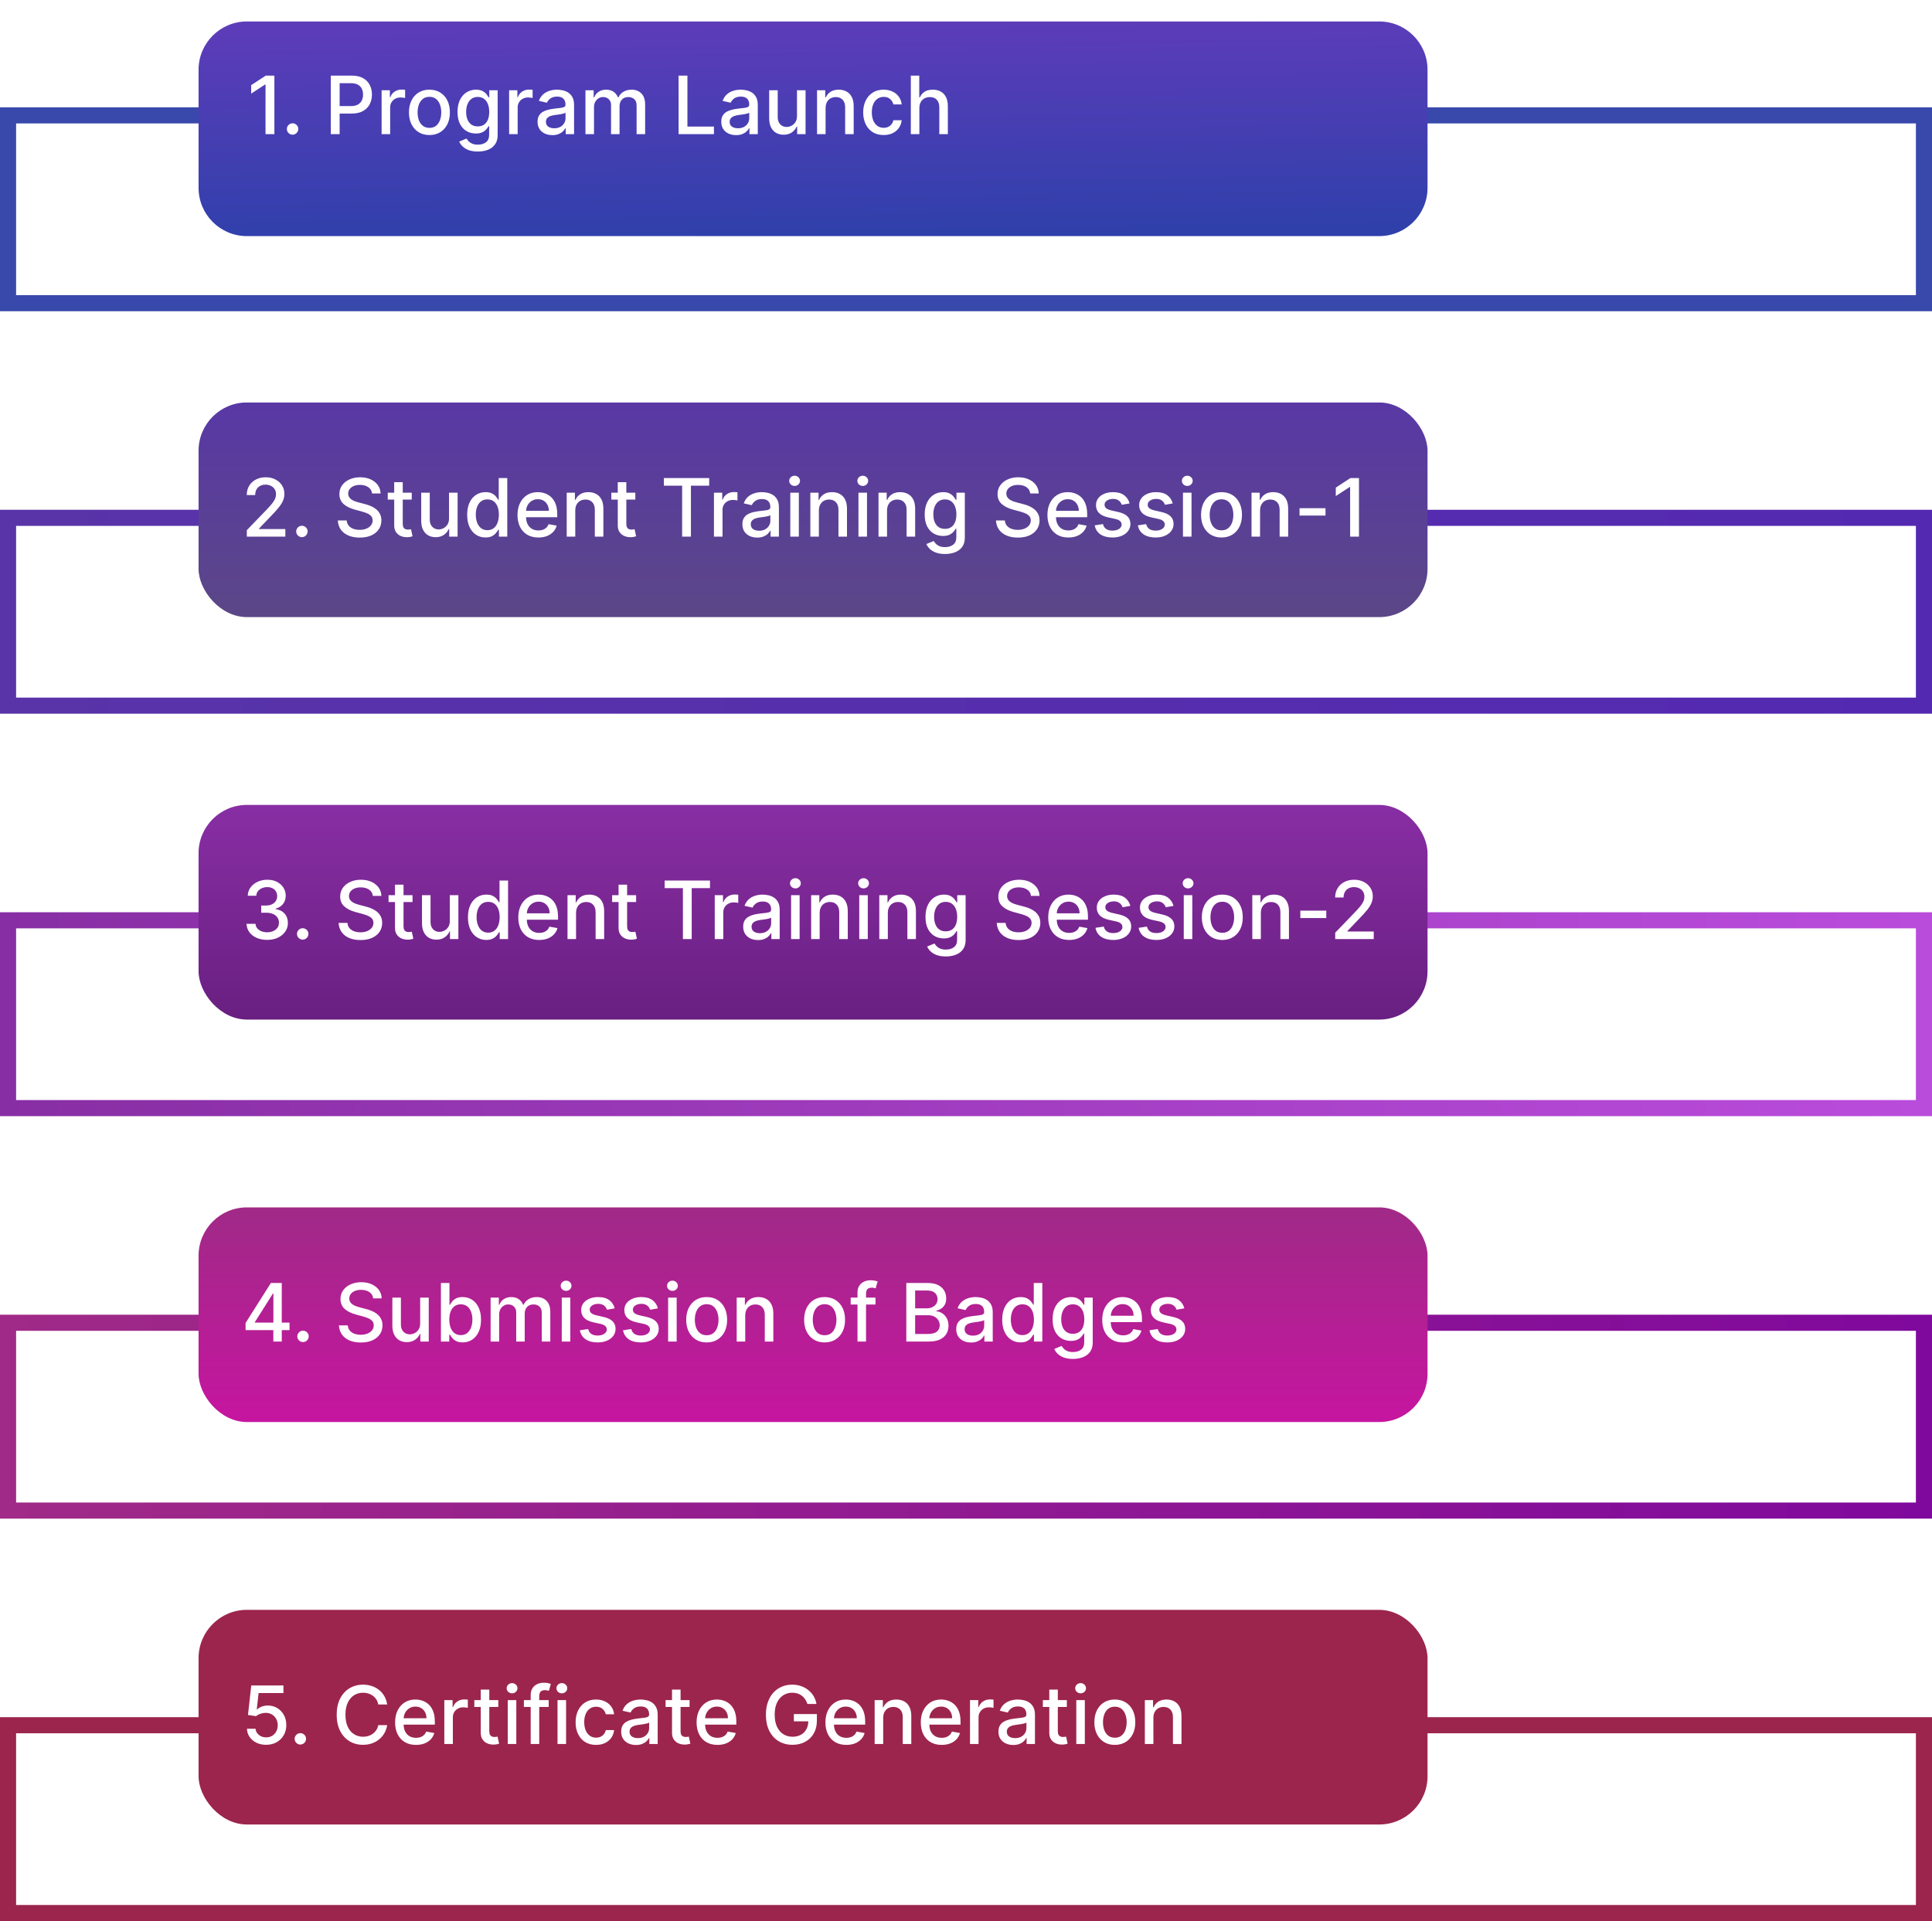 <svg width="360" height="358" viewBox="0 0 360 358" fill="none" xmlns="http://www.w3.org/2000/svg">
<rect x="1.5" y="21.5" width="357" height="35" stroke="url(#paint0_linear_1_19)" stroke-width="3"/>
<rect x="1.5" y="96.5" width="357" height="35" stroke="url(#paint1_linear_1_19)" stroke-width="3"/>
<rect x="1.5" y="171.5" width="357" height="35" stroke="url(#paint2_linear_1_19)" stroke-width="3"/>
<rect x="1.5" y="246.5" width="357" height="35" stroke="url(#paint3_linear_1_19)" stroke-width="3"/>
<rect x="1.5" y="321.5" width="357" height="35" stroke="url(#paint4_linear_1_19)" stroke-width="3"/>
<rect x="37" y="75" width="229" height="40" rx="9" fill="url(#paint5_linear_1_19)"/>
<rect x="37" y="225" width="229" height="40" rx="9" fill="url(#paint6_linear_1_19)"/>
<rect x="37" y="300" width="229" height="40" rx="9" fill="#9C254D"/>
<rect x="37" y="150" width="229" height="40" rx="9" fill="url(#paint7_linear_1_19)"/>
<g filter="url(#filter0_d_1_19)">
<path d="M37 9C37 4.029 41.029 0 46 0H257C261.971 0 266 4.029 266 9V31C266 35.971 261.971 40 257 40H46C41.029 40 37 35.971 37 31V9Z" fill="url(#paint8_linear_1_19)"/>
</g>
<path d="M51.128 14.091V25H49.476V15.742H49.413L46.802 17.447V15.87L49.524 14.091H51.128ZM54.519 25.101C54.228 25.101 53.978 24.998 53.768 24.792C53.559 24.583 53.454 24.331 53.454 24.036C53.454 23.745 53.559 23.496 53.768 23.29C53.978 23.081 54.228 22.976 54.519 22.976C54.811 22.976 55.061 23.081 55.27 23.29C55.48 23.496 55.585 23.745 55.585 24.036C55.585 24.231 55.535 24.41 55.436 24.574C55.34 24.734 55.212 24.861 55.052 24.957C54.892 25.053 54.715 25.101 54.519 25.101ZM61.64 25V14.091H65.528C66.377 14.091 67.08 14.245 67.638 14.554C68.195 14.863 68.613 15.286 68.89 15.822C69.166 16.355 69.305 16.955 69.305 17.622C69.305 18.294 69.165 18.897 68.884 19.434C68.607 19.966 68.188 20.389 67.627 20.701C67.07 21.01 66.368 21.165 65.523 21.165H62.849V19.769H65.374C65.91 19.769 66.345 19.677 66.679 19.492C67.013 19.304 67.258 19.048 67.414 18.725C67.57 18.402 67.648 18.034 67.648 17.622C67.648 17.211 67.57 16.845 67.414 16.525C67.258 16.206 67.011 15.955 66.674 15.774C66.34 15.593 65.9 15.502 65.353 15.502H63.286V25H61.64ZM71.107 25V16.818H72.646V18.118H72.731C72.881 17.678 73.143 17.331 73.52 17.079C73.9 16.823 74.329 16.696 74.809 16.696C74.908 16.696 75.025 16.699 75.16 16.706C75.299 16.713 75.407 16.722 75.485 16.733V18.256C75.421 18.239 75.308 18.219 75.144 18.198C74.981 18.173 74.818 18.16 74.654 18.16C74.278 18.16 73.942 18.24 73.648 18.4C73.356 18.556 73.126 18.775 72.955 19.055C72.785 19.332 72.7 19.648 72.7 20.004V25H71.107ZM80.017 25.165C79.25 25.165 78.581 24.989 78.009 24.638C77.437 24.286 76.993 23.794 76.677 23.162C76.361 22.53 76.203 21.791 76.203 20.946C76.203 20.098 76.361 19.355 76.677 18.72C76.993 18.084 77.437 17.591 78.009 17.239C78.581 16.887 79.25 16.712 80.017 16.712C80.784 16.712 81.454 16.887 82.025 17.239C82.597 17.591 83.041 18.084 83.357 18.72C83.673 19.355 83.831 20.098 83.831 20.946C83.831 21.791 83.673 22.53 83.357 23.162C83.041 23.794 82.597 24.286 82.025 24.638C81.454 24.989 80.784 25.165 80.017 25.165ZM80.022 23.828C80.519 23.828 80.931 23.697 81.258 23.434C81.585 23.171 81.826 22.821 81.983 22.385C82.142 21.948 82.222 21.467 82.222 20.941C82.222 20.419 82.142 19.94 81.983 19.503C81.826 19.062 81.585 18.709 81.258 18.443C80.931 18.177 80.519 18.043 80.022 18.043C79.522 18.043 79.106 18.177 78.776 18.443C78.449 18.709 78.206 19.062 78.046 19.503C77.89 19.94 77.812 20.419 77.812 20.941C77.812 21.467 77.89 21.948 78.046 22.385C78.206 22.821 78.449 23.171 78.776 23.434C79.106 23.697 79.522 23.828 80.022 23.828ZM89.039 28.239C88.389 28.239 87.83 28.153 87.361 27.983C86.896 27.812 86.516 27.587 86.221 27.306C85.927 27.026 85.706 26.719 85.561 26.385L86.93 25.82C87.026 25.977 87.153 26.142 87.313 26.316C87.477 26.493 87.697 26.644 87.974 26.768C88.254 26.893 88.615 26.955 89.055 26.955C89.659 26.955 90.158 26.808 90.552 26.513C90.946 26.222 91.143 25.756 91.143 25.117V23.509H91.042C90.946 23.683 90.808 23.876 90.626 24.089C90.449 24.302 90.204 24.487 89.891 24.643C89.579 24.799 89.172 24.878 88.672 24.878C88.025 24.878 87.443 24.727 86.924 24.425C86.409 24.119 86.001 23.67 85.699 23.077C85.401 22.48 85.252 21.747 85.252 20.877C85.252 20.007 85.399 19.261 85.694 18.64C85.992 18.018 86.401 17.543 86.919 17.212C87.438 16.879 88.025 16.712 88.682 16.712C89.19 16.712 89.6 16.797 89.913 16.967C90.225 17.134 90.469 17.329 90.642 17.553C90.82 17.777 90.957 17.974 91.053 18.145H91.17V16.818H92.731V25.181C92.731 25.884 92.567 26.461 92.24 26.912C91.914 27.363 91.472 27.697 90.914 27.914C90.36 28.13 89.735 28.239 89.039 28.239ZM89.023 23.556C89.481 23.556 89.868 23.45 90.184 23.237C90.504 23.02 90.746 22.711 90.909 22.31C91.076 21.905 91.159 21.421 91.159 20.856C91.159 20.305 91.078 19.821 90.914 19.402C90.751 18.983 90.511 18.656 90.195 18.422C89.879 18.184 89.488 18.065 89.023 18.065C88.544 18.065 88.144 18.189 87.825 18.438C87.505 18.683 87.264 19.016 87.1 19.439C86.94 19.861 86.861 20.334 86.861 20.856C86.861 21.392 86.942 21.863 87.106 22.267C87.269 22.672 87.51 22.988 87.83 23.216C88.153 23.443 88.551 23.556 89.023 23.556ZM94.867 25V16.818H96.406V18.118H96.491C96.64 17.678 96.903 17.331 97.28 17.079C97.659 16.823 98.089 16.696 98.569 16.696C98.668 16.696 98.785 16.699 98.92 16.706C99.059 16.713 99.167 16.722 99.245 16.733V18.256C99.181 18.239 99.068 18.219 98.904 18.198C98.741 18.173 98.578 18.16 98.414 18.16C98.038 18.16 97.702 18.24 97.407 18.4C97.116 18.556 96.885 18.775 96.715 19.055C96.544 19.332 96.459 19.648 96.459 20.004V25H94.867ZM102.931 25.181C102.413 25.181 101.944 25.085 101.525 24.893C101.106 24.698 100.774 24.416 100.529 24.047C100.287 23.677 100.167 23.224 100.167 22.688C100.167 22.227 100.255 21.847 100.433 21.548C100.611 21.25 100.85 21.014 101.152 20.84C101.454 20.666 101.791 20.534 102.164 20.446C102.537 20.357 102.917 20.289 103.304 20.243C103.794 20.186 104.192 20.14 104.497 20.105C104.803 20.066 105.025 20.004 105.163 19.918C105.302 19.833 105.371 19.695 105.371 19.503V19.466C105.371 19 105.239 18.64 104.977 18.384C104.717 18.129 104.33 18.001 103.815 18.001C103.279 18.001 102.857 18.12 102.548 18.358C102.242 18.592 102.031 18.853 101.914 19.141L100.417 18.8C100.595 18.303 100.854 17.901 101.195 17.596C101.539 17.287 101.935 17.063 102.383 16.925C102.83 16.783 103.301 16.712 103.794 16.712C104.121 16.712 104.467 16.751 104.833 16.829C105.202 16.903 105.547 17.042 105.866 17.244C106.189 17.447 106.454 17.736 106.66 18.113C106.866 18.485 106.969 18.97 106.969 19.567V25H105.413V23.881H105.35C105.247 24.087 105.092 24.29 104.886 24.489C104.68 24.688 104.416 24.853 104.092 24.984C103.769 25.115 103.382 25.181 102.931 25.181ZM103.277 23.903C103.718 23.903 104.094 23.816 104.407 23.642C104.723 23.468 104.962 23.24 105.126 22.96C105.293 22.676 105.376 22.372 105.376 22.049V20.994C105.319 21.051 105.209 21.104 105.046 21.154C104.886 21.2 104.703 21.241 104.497 21.277C104.291 21.309 104.091 21.339 103.895 21.367C103.7 21.392 103.537 21.413 103.405 21.431C103.096 21.47 102.814 21.536 102.558 21.628C102.306 21.721 102.104 21.854 101.951 22.028C101.802 22.198 101.727 22.425 101.727 22.709C101.727 23.104 101.873 23.402 102.164 23.604C102.455 23.803 102.826 23.903 103.277 23.903ZM109.09 25V16.818H110.619V18.15H110.72C110.891 17.699 111.169 17.347 111.556 17.095C111.944 16.84 112.407 16.712 112.947 16.712C113.494 16.712 113.952 16.84 114.321 17.095C114.694 17.351 114.969 17.702 115.147 18.15H115.232C115.427 17.713 115.738 17.365 116.164 17.106C116.59 16.843 117.098 16.712 117.688 16.712C118.43 16.712 119.035 16.944 119.504 17.409C119.976 17.875 120.212 18.576 120.212 19.514V25H118.62V19.663C118.62 19.109 118.469 18.707 118.167 18.459C117.865 18.21 117.505 18.086 117.086 18.086C116.567 18.086 116.164 18.246 115.876 18.565C115.589 18.881 115.445 19.288 115.445 19.785V25H113.858V19.561C113.858 19.117 113.719 18.761 113.442 18.491C113.165 18.221 112.805 18.086 112.361 18.086C112.059 18.086 111.78 18.166 111.525 18.326C111.272 18.482 111.068 18.7 110.912 18.981C110.759 19.261 110.683 19.586 110.683 19.956V25H109.09ZM126.445 25V14.091H128.091V23.583H133.034V25H126.445ZM137.165 25.181C136.646 25.181 136.177 25.085 135.758 24.893C135.339 24.698 135.007 24.416 134.762 24.047C134.521 23.677 134.4 23.224 134.4 22.688C134.4 22.227 134.489 21.847 134.666 21.548C134.844 21.25 135.084 21.014 135.385 20.84C135.687 20.666 136.025 20.534 136.398 20.446C136.77 20.357 137.15 20.289 137.537 20.243C138.028 20.186 138.425 20.14 138.731 20.105C139.036 20.066 139.258 20.004 139.396 19.918C139.535 19.833 139.604 19.695 139.604 19.503V19.466C139.604 19 139.473 18.64 139.21 18.384C138.951 18.129 138.564 18.001 138.049 18.001C137.513 18.001 137.09 18.12 136.781 18.358C136.476 18.592 136.264 18.853 136.147 19.141L134.65 18.8C134.828 18.303 135.087 17.901 135.428 17.596C135.773 17.287 136.169 17.063 136.616 16.925C137.063 16.783 137.534 16.712 138.028 16.712C138.354 16.712 138.7 16.751 139.066 16.829C139.436 16.903 139.78 17.042 140.1 17.244C140.423 17.447 140.687 17.736 140.893 18.113C141.099 18.485 141.202 18.97 141.202 19.567V25H139.647V23.881H139.583C139.48 24.087 139.325 24.29 139.119 24.489C138.914 24.688 138.649 24.853 138.326 24.984C138.003 25.115 137.616 25.181 137.165 25.181ZM137.511 23.903C137.951 23.903 138.328 23.816 138.64 23.642C138.956 23.468 139.196 23.24 139.359 22.96C139.526 22.676 139.61 22.372 139.61 22.049V20.994C139.553 21.051 139.443 21.104 139.279 21.154C139.119 21.2 138.937 21.241 138.731 21.277C138.525 21.309 138.324 21.339 138.129 21.367C137.933 21.392 137.77 21.413 137.639 21.431C137.33 21.47 137.047 21.536 136.792 21.628C136.54 21.721 136.337 21.854 136.184 22.028C136.035 22.198 135.961 22.425 135.961 22.709C135.961 23.104 136.106 23.402 136.398 23.604C136.689 23.803 137.06 23.903 137.511 23.903ZM148.506 21.607V16.818H150.104V25H148.538V23.583H148.453C148.265 24.02 147.963 24.384 147.548 24.675C147.136 24.963 146.623 25.107 146.008 25.107C145.483 25.107 145.017 24.991 144.613 24.76C144.211 24.526 143.895 24.18 143.665 23.722C143.437 23.264 143.324 22.697 143.324 22.022V16.818H144.916V21.831C144.916 22.388 145.071 22.832 145.38 23.162C145.689 23.492 146.09 23.658 146.584 23.658C146.882 23.658 147.178 23.583 147.473 23.434C147.771 23.285 148.018 23.059 148.214 22.758C148.412 22.456 148.51 22.072 148.506 21.607ZM153.837 20.142V25H152.244V16.818H153.773V18.15H153.874C154.063 17.717 154.357 17.369 154.759 17.106C155.164 16.843 155.673 16.712 156.287 16.712C156.845 16.712 157.333 16.829 157.752 17.063C158.171 17.294 158.496 17.639 158.727 18.097C158.958 18.555 159.073 19.121 159.073 19.796V25H157.481V19.988C157.481 19.395 157.326 18.931 157.017 18.597C156.708 18.26 156.284 18.091 155.744 18.091C155.375 18.091 155.046 18.171 154.759 18.331C154.475 18.491 154.249 18.725 154.082 19.034C153.919 19.34 153.837 19.709 153.837 20.142ZM164.656 25.165C163.864 25.165 163.182 24.986 162.61 24.627C162.042 24.265 161.605 23.766 161.3 23.13C160.994 22.495 160.842 21.767 160.842 20.946C160.842 20.115 160.998 19.382 161.311 18.746C161.623 18.107 162.063 17.608 162.632 17.25C163.2 16.891 163.869 16.712 164.64 16.712C165.261 16.712 165.815 16.827 166.302 17.058C166.788 17.285 167.181 17.605 167.479 18.017C167.781 18.429 167.96 18.91 168.017 19.46H166.467C166.382 19.077 166.186 18.746 165.881 18.47C165.579 18.192 165.174 18.054 164.666 18.054C164.222 18.054 163.834 18.171 163.5 18.405C163.17 18.636 162.912 18.967 162.727 19.396C162.543 19.822 162.45 20.327 162.45 20.909C162.45 21.506 162.541 22.021 162.722 22.454C162.903 22.887 163.159 23.223 163.489 23.461C163.823 23.698 164.215 23.817 164.666 23.817C164.968 23.817 165.242 23.762 165.487 23.652C165.735 23.539 165.943 23.377 166.11 23.168C166.28 22.958 166.399 22.706 166.467 22.411H168.017C167.96 22.94 167.788 23.413 167.5 23.828C167.213 24.244 166.827 24.57 166.344 24.808C165.865 25.046 165.302 25.165 164.656 25.165ZM171.313 20.142V25H169.72V14.091H171.291V18.15H171.393C171.584 17.709 171.877 17.36 172.272 17.101C172.666 16.841 173.181 16.712 173.816 16.712C174.377 16.712 174.867 16.827 175.286 17.058C175.709 17.289 176.036 17.633 176.267 18.091C176.501 18.546 176.618 19.114 176.618 19.796V25H175.025V19.988C175.025 19.387 174.871 18.922 174.562 18.592C174.253 18.258 173.823 18.091 173.273 18.091C172.897 18.091 172.559 18.171 172.261 18.331C171.966 18.491 171.734 18.725 171.563 19.034C171.396 19.34 171.313 19.709 171.313 20.142Z" fill="white"/>
<path d="M45.989 100V98.807L49.68 94.982C50.074 94.567 50.399 94.203 50.655 93.89C50.914 93.574 51.108 93.274 51.236 92.99C51.364 92.706 51.427 92.404 51.427 92.085C51.427 91.722 51.342 91.41 51.172 91.147C51.001 90.881 50.769 90.677 50.474 90.534C50.179 90.389 49.847 90.316 49.478 90.316C49.087 90.316 48.746 90.396 48.455 90.556C48.164 90.716 47.94 90.941 47.784 91.232C47.628 91.523 47.55 91.864 47.55 92.255H45.978C45.978 91.591 46.131 91.01 46.436 90.513C46.742 90.016 47.161 89.631 47.693 89.357C48.226 89.08 48.831 88.942 49.51 88.942C50.195 88.942 50.799 89.079 51.321 89.352C51.846 89.622 52.257 89.991 52.551 90.46C52.846 90.925 52.993 91.451 52.993 92.037C52.993 92.441 52.917 92.837 52.764 93.224C52.615 93.612 52.354 94.043 51.981 94.519C51.608 94.991 51.09 95.565 50.426 96.239L48.258 98.508V98.588H53.169V100H45.989ZM56.259 100.101C55.968 100.101 55.717 99.998 55.508 99.792C55.298 99.583 55.193 99.331 55.193 99.036C55.193 98.745 55.298 98.496 55.508 98.29C55.717 98.081 55.968 97.976 56.259 97.976C56.55 97.976 56.8 98.081 57.01 98.29C57.219 98.496 57.324 98.745 57.324 99.036C57.324 99.231 57.274 99.41 57.175 99.574C57.079 99.734 56.951 99.862 56.791 99.957C56.632 100.053 56.454 100.101 56.259 100.101ZM69.329 91.957C69.272 91.452 69.038 91.062 68.626 90.785C68.214 90.504 67.696 90.364 67.071 90.364C66.623 90.364 66.236 90.435 65.909 90.577C65.583 90.716 65.329 90.907 65.148 91.152C64.97 91.394 64.881 91.669 64.881 91.978C64.881 92.237 64.942 92.461 65.062 92.649C65.187 92.837 65.348 92.995 65.547 93.123C65.75 93.248 65.966 93.352 66.197 93.438C66.428 93.519 66.65 93.587 66.863 93.64L67.928 93.917C68.276 94.002 68.633 94.118 68.999 94.263C69.365 94.409 69.704 94.6 70.016 94.838C70.329 95.076 70.581 95.371 70.773 95.723C70.968 96.074 71.066 96.495 71.066 96.985C71.066 97.603 70.906 98.152 70.586 98.631C70.27 99.11 69.81 99.489 69.207 99.766C68.606 100.043 67.88 100.181 67.028 100.181C66.211 100.181 65.504 100.051 64.908 99.792C64.311 99.533 63.844 99.165 63.507 98.69C63.17 98.21 62.983 97.642 62.948 96.985H64.599C64.631 97.379 64.759 97.708 64.983 97.971C65.21 98.23 65.499 98.423 65.851 98.551C66.206 98.675 66.595 98.738 67.017 98.738C67.483 98.738 67.896 98.665 68.258 98.519C68.624 98.37 68.912 98.164 69.121 97.901C69.331 97.635 69.436 97.324 69.436 96.969C69.436 96.646 69.343 96.381 69.159 96.175C68.978 95.969 68.731 95.799 68.418 95.664C68.109 95.529 67.76 95.41 67.369 95.307L66.08 94.956C65.206 94.718 64.514 94.368 64.002 93.906C63.495 93.445 63.241 92.834 63.241 92.074C63.241 91.445 63.411 90.897 63.752 90.428C64.093 89.959 64.555 89.595 65.137 89.336C65.719 89.073 66.376 88.942 67.108 88.942C67.847 88.942 68.498 89.071 69.063 89.331C69.631 89.59 70.078 89.947 70.405 90.401C70.732 90.852 70.902 91.371 70.916 91.957H69.329ZM76.724 91.818V93.097H72.255V91.818H76.724ZM73.453 89.858H75.046V97.598C75.046 97.907 75.092 98.139 75.184 98.296C75.277 98.448 75.396 98.553 75.541 98.61C75.691 98.663 75.852 98.69 76.026 98.69C76.154 98.69 76.266 98.681 76.362 98.663C76.458 98.645 76.532 98.631 76.585 98.62L76.873 99.936C76.781 99.972 76.649 100.007 76.479 100.043C76.308 100.082 76.095 100.103 75.84 100.107C75.421 100.114 75.03 100.039 74.668 99.883C74.306 99.727 74.013 99.485 73.789 99.158C73.565 98.832 73.453 98.421 73.453 97.928V89.858ZM83.669 96.607V91.818H85.267V100H83.701V98.583H83.615C83.427 99.02 83.125 99.384 82.71 99.675C82.298 99.963 81.785 100.107 81.17 100.107C80.645 100.107 80.18 99.991 79.775 99.76C79.374 99.526 79.057 99.18 78.827 98.722C78.599 98.263 78.486 97.697 78.486 97.022V91.818H80.078V96.831C80.078 97.388 80.233 97.832 80.542 98.162C80.851 98.493 81.252 98.658 81.746 98.658C82.044 98.658 82.341 98.583 82.635 98.434C82.933 98.285 83.18 98.059 83.376 97.757C83.575 97.456 83.672 97.072 83.669 96.607ZM90.469 100.16C89.809 100.16 89.219 99.991 88.701 99.654C88.186 99.313 87.781 98.828 87.487 98.2C87.195 97.567 87.05 96.809 87.05 95.925C87.05 95.041 87.197 94.284 87.492 93.656C87.79 93.027 88.198 92.546 88.717 92.212C89.235 91.879 89.823 91.712 90.48 91.712C90.988 91.712 91.396 91.797 91.705 91.967C92.018 92.134 92.259 92.329 92.43 92.553C92.604 92.777 92.739 92.974 92.835 93.144H92.93V89.091H94.523V100H92.968V98.727H92.835C92.739 98.901 92.6 99.1 92.419 99.323C92.242 99.547 91.996 99.743 91.684 99.909C91.371 100.076 90.967 100.16 90.469 100.16ZM90.821 98.802C91.279 98.802 91.666 98.681 91.982 98.439C92.302 98.194 92.543 97.855 92.707 97.422C92.874 96.989 92.957 96.484 92.957 95.909C92.957 95.341 92.875 94.844 92.712 94.418C92.549 93.992 92.309 93.659 91.993 93.421C91.677 93.184 91.286 93.065 90.821 93.065C90.342 93.065 89.942 93.189 89.623 93.438C89.303 93.686 89.061 94.025 88.898 94.455C88.738 94.885 88.658 95.369 88.658 95.909C88.658 96.456 88.74 96.948 88.903 97.385C89.067 97.821 89.308 98.168 89.628 98.423C89.951 98.675 90.349 98.802 90.821 98.802ZM100.323 100.165C99.516 100.165 98.822 99.993 98.24 99.648C97.661 99.3 97.213 98.812 96.897 98.184C96.585 97.552 96.429 96.811 96.429 95.962C96.429 95.124 96.585 94.386 96.897 93.746C97.213 93.107 97.654 92.608 98.219 92.25C98.787 91.891 99.451 91.712 100.211 91.712C100.672 91.712 101.12 91.788 101.553 91.941C101.986 92.093 102.375 92.333 102.72 92.66C103.064 92.987 103.336 93.411 103.535 93.933C103.733 94.451 103.833 95.082 103.833 95.824V96.388H97.329V95.195H102.272C102.272 94.776 102.187 94.405 102.016 94.082C101.846 93.755 101.606 93.498 101.297 93.31C100.992 93.121 100.633 93.027 100.221 93.027C99.774 93.027 99.383 93.137 99.049 93.358C98.719 93.574 98.463 93.858 98.282 94.21C98.105 94.558 98.016 94.936 98.016 95.344V96.277C98.016 96.823 98.112 97.289 98.304 97.672C98.499 98.056 98.771 98.349 99.119 98.551C99.467 98.75 99.873 98.849 100.339 98.849C100.64 98.849 100.916 98.807 101.164 98.722C101.413 98.633 101.628 98.501 101.809 98.327C101.99 98.153 102.128 97.939 102.224 97.683L103.732 97.954C103.611 98.398 103.394 98.787 103.082 99.121C102.773 99.451 102.384 99.709 101.915 99.894C101.45 100.075 100.919 100.165 100.323 100.165ZM107.193 95.142V100H105.6V91.818H107.129V93.15H107.23C107.418 92.717 107.713 92.369 108.114 92.106C108.519 91.843 109.029 91.712 109.643 91.712C110.2 91.712 110.689 91.829 111.108 92.063C111.527 92.294 111.852 92.638 112.083 93.097C112.313 93.555 112.429 94.121 112.429 94.796V100H110.836V94.988C110.836 94.394 110.682 93.931 110.373 93.597C110.064 93.26 109.639 93.091 109.1 93.091C108.73 93.091 108.402 93.171 108.114 93.331C107.83 93.491 107.605 93.725 107.438 94.034C107.274 94.34 107.193 94.709 107.193 95.142ZM118.384 91.818V93.097H113.915V91.818H118.384ZM115.113 89.858H116.706V97.598C116.706 97.907 116.752 98.139 116.845 98.296C116.937 98.448 117.056 98.553 117.202 98.61C117.351 98.663 117.512 98.69 117.686 98.69C117.814 98.69 117.926 98.681 118.022 98.663C118.118 98.645 118.192 98.631 118.246 98.62L118.533 99.936C118.441 99.972 118.309 100.007 118.139 100.043C117.969 100.082 117.756 100.103 117.5 100.107C117.081 100.114 116.69 100.039 116.328 99.883C115.966 99.727 115.673 99.485 115.449 99.158C115.225 98.832 115.113 98.421 115.113 97.928V89.858ZM123.705 90.508V89.091H132.148V90.508H128.744V100H127.104V90.508H123.705ZM133.036 100V91.818H134.576V93.118H134.661C134.81 92.678 135.073 92.331 135.449 92.079C135.829 91.823 136.259 91.696 136.739 91.696C136.838 91.696 136.955 91.699 137.09 91.706C137.229 91.713 137.337 91.722 137.415 91.733V93.256C137.351 93.239 137.237 93.219 137.074 93.198C136.911 93.173 136.747 93.16 136.584 93.16C136.208 93.16 135.872 93.24 135.577 93.4C135.286 93.556 135.055 93.775 134.885 94.055C134.714 94.332 134.629 94.648 134.629 95.004V100H133.036ZM141.101 100.181C140.583 100.181 140.114 100.085 139.695 99.894C139.276 99.698 138.944 99.416 138.699 99.046C138.457 98.677 138.337 98.224 138.337 97.688C138.337 97.227 138.425 96.847 138.603 96.548C138.78 96.25 139.02 96.014 139.322 95.84C139.624 95.666 139.961 95.534 140.334 95.446C140.707 95.357 141.087 95.289 141.474 95.243C141.964 95.186 142.362 95.14 142.667 95.105C142.973 95.066 143.195 95.004 143.333 94.918C143.472 94.833 143.541 94.695 143.541 94.503V94.466C143.541 94 143.409 93.64 143.147 93.384C142.887 93.129 142.5 93.001 141.985 93.001C141.449 93.001 141.027 93.12 140.718 93.358C140.412 93.592 140.201 93.853 140.084 94.141L138.587 93.8C138.764 93.303 139.024 92.901 139.365 92.596C139.709 92.287 140.105 92.063 140.552 91.925C141 91.783 141.47 91.712 141.964 91.712C142.291 91.712 142.637 91.751 143.003 91.829C143.372 91.903 143.717 92.042 144.036 92.244C144.359 92.447 144.624 92.736 144.83 93.113C145.036 93.485 145.139 93.97 145.139 94.567V100H143.583V98.881H143.519C143.416 99.087 143.262 99.29 143.056 99.489C142.85 99.688 142.585 99.853 142.262 99.984C141.939 100.115 141.552 100.181 141.101 100.181ZM141.447 98.903C141.888 98.903 142.264 98.816 142.577 98.642C142.893 98.468 143.132 98.24 143.296 97.96C143.463 97.676 143.546 97.372 143.546 97.049V95.994C143.489 96.051 143.379 96.104 143.216 96.154C143.056 96.2 142.873 96.241 142.667 96.277C142.461 96.309 142.261 96.339 142.065 96.367C141.87 96.392 141.707 96.413 141.575 96.431C141.266 96.47 140.984 96.536 140.728 96.628C140.476 96.721 140.274 96.854 140.121 97.028C139.972 97.198 139.897 97.425 139.897 97.71C139.897 98.104 140.043 98.402 140.334 98.604C140.625 98.803 140.996 98.903 141.447 98.903ZM147.26 100V91.818H148.853V100H147.26ZM148.064 90.556C147.787 90.556 147.55 90.463 147.351 90.279C147.155 90.091 147.058 89.867 147.058 89.608C147.058 89.345 147.155 89.121 147.351 88.936C147.55 88.748 147.787 88.654 148.064 88.654C148.341 88.654 148.578 88.748 148.773 88.936C148.972 89.121 149.071 89.345 149.071 89.608C149.071 89.867 148.972 90.091 148.773 90.279C148.578 90.463 148.341 90.556 148.064 90.556ZM152.588 95.142V100H150.995V91.818H152.524V93.15H152.625C152.814 92.717 153.108 92.369 153.51 92.106C153.915 91.843 154.424 91.712 155.038 91.712C155.596 91.712 156.084 91.829 156.503 92.063C156.922 92.294 157.247 92.638 157.478 93.097C157.709 93.555 157.824 94.121 157.824 94.796V100H156.232V94.988C156.232 94.394 156.077 93.931 155.768 93.597C155.459 93.26 155.035 93.091 154.495 93.091C154.126 93.091 153.797 93.171 153.51 93.331C153.226 93.491 153 93.725 152.833 94.034C152.67 94.34 152.588 94.709 152.588 95.142ZM159.96 100V91.818H161.553V100H159.96ZM160.765 90.556C160.488 90.556 160.25 90.463 160.051 90.279C159.856 90.091 159.758 89.867 159.758 89.608C159.758 89.345 159.856 89.121 160.051 88.936C160.25 88.748 160.488 88.654 160.765 88.654C161.042 88.654 161.278 88.748 161.473 88.936C161.672 89.121 161.771 89.345 161.771 89.608C161.771 89.867 161.672 90.091 161.473 90.279C161.278 90.463 161.042 90.556 160.765 90.556ZM165.288 95.142V100H163.696V91.818H165.224V93.15H165.326C165.514 92.717 165.809 92.369 166.21 92.106C166.615 91.843 167.124 91.712 167.739 91.712C168.296 91.712 168.784 91.829 169.203 92.063C169.623 92.294 169.947 92.638 170.178 93.097C170.409 93.555 170.525 94.121 170.525 94.796V100H168.932V94.988C168.932 94.394 168.777 93.931 168.468 93.597C168.159 93.26 167.735 93.091 167.195 93.091C166.826 93.091 166.498 93.171 166.21 93.331C165.926 93.491 165.7 93.725 165.533 94.034C165.37 94.34 165.288 94.709 165.288 95.142ZM176.091 103.239C175.441 103.239 174.882 103.153 174.413 102.983C173.948 102.813 173.568 102.587 173.273 102.306C172.978 102.026 172.758 101.719 172.613 101.385L173.982 100.82C174.077 100.977 174.205 101.142 174.365 101.316C174.528 101.493 174.749 101.644 175.026 101.768C175.306 101.893 175.667 101.955 176.107 101.955C176.711 101.955 177.21 101.808 177.604 101.513C177.998 101.222 178.195 100.756 178.195 100.117V98.508H178.094C177.998 98.683 177.859 98.876 177.678 99.089C177.501 99.302 177.256 99.487 176.943 99.643C176.631 99.799 176.224 99.877 175.723 99.877C175.077 99.877 174.495 99.727 173.976 99.425C173.461 99.119 173.053 98.67 172.751 98.077C172.453 97.481 172.304 96.747 172.304 95.877C172.304 95.007 172.451 94.261 172.746 93.64C173.044 93.019 173.452 92.543 173.971 92.212C174.489 91.879 175.077 91.712 175.734 91.712C176.242 91.712 176.652 91.797 176.964 91.967C177.277 92.134 177.52 92.329 177.694 92.553C177.872 92.777 178.009 92.974 178.104 93.144H178.222V91.818H179.782V100.181C179.782 100.884 179.619 101.461 179.292 101.912C178.966 102.363 178.523 102.697 177.966 102.914C177.412 103.13 176.787 103.239 176.091 103.239ZM176.075 98.556C176.533 98.556 176.92 98.45 177.236 98.237C177.556 98.02 177.797 97.711 177.961 97.31C178.127 96.905 178.211 96.421 178.211 95.856C178.211 95.305 178.129 94.821 177.966 94.402C177.803 93.983 177.563 93.656 177.247 93.421C176.931 93.184 176.54 93.065 176.075 93.065C175.596 93.065 175.196 93.189 174.876 93.438C174.557 93.683 174.315 94.016 174.152 94.439C173.992 94.862 173.912 95.334 173.912 95.856C173.912 96.392 173.994 96.863 174.157 97.267C174.321 97.672 174.562 97.988 174.882 98.216C175.205 98.443 175.603 98.556 176.075 98.556ZM191.966 91.957C191.909 91.452 191.675 91.062 191.263 90.785C190.851 90.504 190.332 90.364 189.707 90.364C189.26 90.364 188.873 90.435 188.546 90.577C188.219 90.716 187.965 90.907 187.784 91.152C187.607 91.394 187.518 91.669 187.518 91.978C187.518 92.237 187.578 92.461 187.699 92.649C187.823 92.837 187.985 92.995 188.184 93.123C188.386 93.248 188.603 93.352 188.834 93.438C189.065 93.519 189.286 93.587 189.5 93.64L190.565 93.917C190.913 94.002 191.27 94.118 191.636 94.263C192.001 94.409 192.34 94.6 192.653 94.838C192.965 95.076 193.218 95.371 193.409 95.723C193.605 96.074 193.702 96.495 193.702 96.985C193.702 97.603 193.543 98.152 193.223 98.631C192.907 99.11 192.447 99.489 191.843 99.766C191.243 100.043 190.517 100.181 189.665 100.181C188.848 100.181 188.141 100.051 187.545 99.792C186.948 99.533 186.481 99.165 186.144 98.69C185.806 98.21 185.62 97.642 185.584 96.985H187.236C187.268 97.379 187.396 97.708 187.619 97.971C187.847 98.23 188.136 98.423 188.487 98.551C188.843 98.675 189.231 98.738 189.654 98.738C190.119 98.738 190.533 98.665 190.895 98.519C191.261 98.37 191.549 98.164 191.758 97.901C191.968 97.635 192.072 97.324 192.072 96.969C192.072 96.646 191.98 96.381 191.795 96.175C191.614 95.969 191.367 95.799 191.055 95.664C190.746 95.529 190.396 95.41 190.006 95.307L188.717 94.956C187.843 94.718 187.15 94.368 186.639 93.906C186.131 93.445 185.877 92.834 185.877 92.074C185.877 91.445 186.048 90.897 186.389 90.428C186.73 89.959 187.191 89.595 187.774 89.336C188.356 89.073 189.013 88.942 189.745 88.942C190.483 88.942 191.135 89.071 191.699 89.331C192.268 89.59 192.715 89.947 193.042 90.401C193.369 90.852 193.539 91.371 193.553 91.957H191.966ZM199.068 100.165C198.262 100.165 197.567 99.993 196.985 99.648C196.406 99.3 195.959 98.812 195.643 98.184C195.33 97.552 195.174 96.811 195.174 95.962C195.174 95.124 195.33 94.386 195.643 93.746C195.959 93.107 196.399 92.608 196.964 92.25C197.532 91.891 198.196 91.712 198.956 91.712C199.417 91.712 199.865 91.788 200.298 91.941C200.731 92.093 201.12 92.333 201.465 92.66C201.809 92.987 202.081 93.411 202.28 93.933C202.479 94.451 202.578 95.082 202.578 95.824V96.388H196.074V95.195H201.017C201.017 94.776 200.932 94.405 200.762 94.082C200.591 93.755 200.351 93.498 200.042 93.31C199.737 93.121 199.378 93.027 198.966 93.027C198.519 93.027 198.128 93.137 197.795 93.358C197.464 93.574 197.209 93.858 197.028 94.21C196.85 94.558 196.761 94.936 196.761 95.344V96.277C196.761 96.823 196.857 97.289 197.049 97.672C197.244 98.056 197.516 98.349 197.864 98.551C198.212 98.75 198.618 98.849 199.084 98.849C199.385 98.849 199.661 98.807 199.909 98.722C200.158 98.633 200.373 98.501 200.554 98.327C200.735 98.153 200.873 97.939 200.969 97.683L202.477 97.954C202.356 98.398 202.139 98.787 201.827 99.121C201.518 99.451 201.129 99.709 200.66 99.894C200.195 100.075 199.664 100.165 199.068 100.165ZM210.476 93.816L209.033 94.071C208.972 93.887 208.876 93.711 208.745 93.544C208.617 93.377 208.443 93.24 208.223 93.134C208.003 93.027 207.728 92.974 207.397 92.974C206.946 92.974 206.57 93.075 206.268 93.278C205.966 93.477 205.815 93.734 205.815 94.05C205.815 94.323 205.916 94.544 206.119 94.711C206.321 94.877 206.648 95.014 207.099 95.121L208.399 95.419C209.152 95.593 209.713 95.861 210.082 96.223C210.451 96.586 210.636 97.056 210.636 97.635C210.636 98.125 210.494 98.562 210.21 98.945C209.929 99.325 209.537 99.624 209.033 99.84C208.532 100.057 207.951 100.165 207.291 100.165C206.375 100.165 205.627 99.97 205.048 99.579C204.469 99.185 204.114 98.626 203.983 97.901L205.522 97.667C205.618 98.068 205.815 98.372 206.114 98.578C206.412 98.78 206.801 98.881 207.28 98.881C207.802 98.881 208.219 98.773 208.532 98.556C208.844 98.336 209.001 98.068 209.001 97.752C209.001 97.496 208.905 97.282 208.713 97.108C208.525 96.934 208.235 96.802 207.845 96.713L206.46 96.41C205.696 96.236 205.132 95.959 204.766 95.579C204.404 95.199 204.223 94.718 204.223 94.135C204.223 93.652 204.358 93.23 204.627 92.868C204.897 92.505 205.27 92.223 205.746 92.021C206.222 91.815 206.767 91.712 207.381 91.712C208.266 91.712 208.962 91.903 209.469 92.287C209.977 92.667 210.313 93.177 210.476 93.816ZM218.518 93.816L217.075 94.071C217.014 93.887 216.918 93.711 216.787 93.544C216.659 93.377 216.485 93.24 216.265 93.134C216.045 93.027 215.77 92.974 215.439 92.974C214.988 92.974 214.612 93.075 214.31 93.278C214.008 93.477 213.857 93.734 213.857 94.05C213.857 94.323 213.958 94.544 214.161 94.711C214.363 94.877 214.69 95.014 215.141 95.121L216.441 95.419C217.194 95.593 217.755 95.861 218.124 96.223C218.493 96.586 218.678 97.056 218.678 97.635C218.678 98.125 218.536 98.562 218.252 98.945C217.971 99.325 217.579 99.624 217.075 99.84C216.574 100.057 215.993 100.165 215.333 100.165C214.417 100.165 213.669 99.97 213.09 99.579C212.511 99.185 212.156 98.626 212.025 97.901L213.564 97.667C213.66 98.068 213.857 98.372 214.156 98.578C214.454 98.78 214.843 98.881 215.322 98.881C215.844 98.881 216.261 98.773 216.574 98.556C216.886 98.336 217.043 98.068 217.043 97.752C217.043 97.496 216.947 97.282 216.755 97.108C216.567 96.934 216.277 96.802 215.887 96.713L214.502 96.41C213.738 96.236 213.174 95.959 212.808 95.579C212.446 95.199 212.265 94.718 212.265 94.135C212.265 93.652 212.4 93.23 212.669 92.868C212.939 92.505 213.312 92.223 213.788 92.021C214.264 91.815 214.809 91.712 215.423 91.712C216.308 91.712 217.004 91.903 217.511 92.287C218.019 92.667 218.355 93.177 218.518 93.816ZM220.429 100V91.818H222.022V100H220.429ZM221.233 90.556C220.956 90.556 220.718 90.463 220.52 90.279C220.324 90.091 220.227 89.867 220.227 89.608C220.227 89.345 220.324 89.121 220.52 88.936C220.718 88.748 220.956 88.654 221.233 88.654C221.51 88.654 221.747 88.748 221.942 88.936C222.141 89.121 222.24 89.345 222.24 89.608C222.24 89.867 222.141 90.091 221.942 90.279C221.747 90.463 221.51 90.556 221.233 90.556ZM227.611 100.165C226.844 100.165 226.174 99.989 225.603 99.638C225.031 99.286 224.587 98.794 224.271 98.162C223.955 97.53 223.797 96.791 223.797 95.946C223.797 95.098 223.955 94.356 224.271 93.72C224.587 93.084 225.031 92.591 225.603 92.239C226.174 91.887 226.844 91.712 227.611 91.712C228.378 91.712 229.047 91.887 229.619 92.239C230.191 92.591 230.635 93.084 230.951 93.72C231.267 94.356 231.425 95.098 231.425 95.946C231.425 96.791 231.267 97.53 230.951 98.162C230.635 98.794 230.191 99.286 229.619 99.638C229.047 99.989 228.378 100.165 227.611 100.165ZM227.616 98.828C228.113 98.828 228.525 98.697 228.852 98.434C229.179 98.171 229.42 97.821 229.576 97.385C229.736 96.948 229.816 96.467 229.816 95.941C229.816 95.419 229.736 94.94 229.576 94.503C229.42 94.062 229.179 93.709 228.852 93.443C228.525 93.177 228.113 93.043 227.616 93.043C227.115 93.043 226.7 93.177 226.37 93.443C226.043 93.709 225.8 94.062 225.64 94.503C225.484 94.94 225.406 95.419 225.406 95.941C225.406 96.467 225.484 96.948 225.64 97.385C225.8 97.821 226.043 98.171 226.37 98.434C226.7 98.697 227.115 98.828 227.616 98.828ZM234.795 95.142V100H233.203V91.818H234.731V93.15H234.832C235.021 92.717 235.315 92.369 235.717 92.106C236.122 91.843 236.631 91.712 237.245 91.712C237.803 91.712 238.291 91.829 238.71 92.063C239.129 92.294 239.454 92.638 239.685 93.097C239.916 93.555 240.031 94.121 240.031 94.796V100H238.439V94.988C238.439 94.394 238.284 93.931 237.975 93.597C237.666 93.26 237.242 93.091 236.702 93.091C236.333 93.091 236.004 93.171 235.717 93.331C235.433 93.491 235.207 93.725 235.04 94.034C234.877 94.34 234.795 94.709 234.795 95.142ZM246.988 94.7V96.079H242.151V94.7H246.988ZM253.228 89.091V100H251.577V90.742H251.513L248.903 92.447V90.87L251.625 89.091H253.228Z" fill="white"/>
<path d="M49.787 175.149C49.055 175.149 48.402 175.023 47.827 174.771C47.255 174.519 46.802 174.169 46.468 173.722C46.138 173.271 45.96 172.749 45.935 172.156H47.608C47.629 172.479 47.738 172.759 47.933 172.997C48.132 173.232 48.391 173.413 48.711 173.54C49.03 173.668 49.386 173.732 49.776 173.732C50.206 173.732 50.586 173.658 50.916 173.509C51.25 173.359 51.511 173.152 51.699 172.885C51.887 172.615 51.981 172.305 51.981 171.953C51.981 171.587 51.887 171.266 51.699 170.989C51.514 170.708 51.243 170.488 50.884 170.328C50.529 170.169 50.099 170.089 49.595 170.089H48.673V168.746H49.595C50 168.746 50.355 168.674 50.66 168.528C50.969 168.382 51.211 168.18 51.385 167.921C51.559 167.658 51.646 167.351 51.646 166.999C51.646 166.662 51.569 166.369 51.417 166.12C51.268 165.868 51.054 165.671 50.778 165.529C50.504 165.387 50.181 165.316 49.808 165.316C49.453 165.316 49.121 165.382 48.812 165.513C48.507 165.641 48.258 165.826 48.066 166.067C47.874 166.305 47.772 166.591 47.757 166.925H46.165C46.182 166.335 46.356 165.817 46.687 165.369C47.02 164.922 47.461 164.572 48.008 164.32C48.554 164.068 49.162 163.942 49.829 163.942C50.529 163.942 51.133 164.078 51.64 164.352C52.152 164.622 52.546 164.982 52.823 165.433C53.103 165.884 53.242 166.378 53.239 166.914C53.242 167.525 53.072 168.043 52.727 168.469C52.386 168.896 51.932 169.181 51.364 169.327V169.412C52.088 169.522 52.649 169.81 53.047 170.275C53.448 170.74 53.647 171.317 53.643 172.006C53.647 172.607 53.48 173.145 53.143 173.62C52.809 174.096 52.352 174.471 51.774 174.744C51.195 175.014 50.532 175.149 49.787 175.149ZM56.405 175.101C56.114 175.101 55.864 174.998 55.654 174.792C55.445 174.583 55.34 174.331 55.34 174.036C55.34 173.745 55.445 173.496 55.654 173.29C55.864 173.081 56.114 172.976 56.405 172.976C56.696 172.976 56.947 173.081 57.156 173.29C57.366 173.496 57.471 173.745 57.471 174.036C57.471 174.231 57.421 174.411 57.321 174.574C57.225 174.734 57.098 174.862 56.938 174.957C56.778 175.053 56.6 175.101 56.405 175.101ZM69.476 166.957C69.419 166.452 69.184 166.062 68.772 165.785C68.361 165.504 67.842 165.364 67.217 165.364C66.77 165.364 66.382 165.435 66.056 165.577C65.729 165.716 65.475 165.907 65.294 166.152C65.117 166.394 65.028 166.669 65.028 166.978C65.028 167.237 65.088 167.461 65.209 167.649C65.333 167.837 65.495 167.995 65.694 168.123C65.896 168.248 66.113 168.352 66.344 168.438C66.574 168.519 66.796 168.587 67.009 168.64L68.075 168.917C68.423 169.002 68.78 169.118 69.145 169.263C69.511 169.409 69.85 169.6 70.163 169.838C70.475 170.076 70.727 170.371 70.919 170.723C71.114 171.074 71.212 171.495 71.212 171.985C71.212 172.603 71.052 173.152 70.733 173.631C70.417 174.11 69.957 174.489 69.353 174.766C68.753 175.043 68.027 175.181 67.174 175.181C66.358 175.181 65.651 175.051 65.054 174.792C64.458 174.533 63.991 174.165 63.654 173.69C63.316 173.21 63.13 172.642 63.094 171.985H64.746C64.777 172.379 64.905 172.708 65.129 172.971C65.356 173.23 65.646 173.423 65.997 173.551C66.352 173.675 66.741 173.738 67.164 173.738C67.629 173.738 68.043 173.665 68.405 173.519C68.771 173.37 69.058 173.164 69.268 172.901C69.477 172.635 69.582 172.324 69.582 171.969C69.582 171.646 69.49 171.381 69.305 171.175C69.124 170.969 68.877 170.799 68.565 170.664C68.256 170.529 67.906 170.41 67.515 170.307L66.226 169.956C65.353 169.718 64.66 169.368 64.149 168.906C63.641 168.445 63.387 167.834 63.387 167.074C63.387 166.445 63.558 165.897 63.898 165.428C64.239 164.959 64.701 164.595 65.284 164.336C65.866 164.073 66.523 163.942 67.254 163.942C67.993 163.942 68.645 164.071 69.209 164.331C69.777 164.59 70.225 164.947 70.552 165.401C70.878 165.852 71.049 166.371 71.063 166.957H69.476ZM76.87 166.818V168.097H72.401V166.818H76.87ZM73.6 164.858H75.192V172.598C75.192 172.907 75.239 173.139 75.331 173.295C75.423 173.448 75.542 173.553 75.688 173.61C75.837 173.663 75.999 173.69 76.173 173.69C76.3 173.69 76.412 173.681 76.508 173.663C76.604 173.645 76.679 173.631 76.732 173.62L77.019 174.936C76.927 174.972 76.796 175.007 76.625 175.043C76.455 175.082 76.242 175.103 75.986 175.107C75.567 175.114 75.177 175.039 74.814 174.883C74.452 174.727 74.159 174.485 73.935 174.158C73.712 173.832 73.6 173.422 73.6 172.928V164.858ZM83.815 171.607V166.818H85.413V175H83.847V173.583H83.762C83.574 174.02 83.272 174.384 82.856 174.675C82.444 174.963 81.931 175.107 81.317 175.107C80.791 175.107 80.326 174.991 79.921 174.76C79.52 174.526 79.204 174.18 78.973 173.722C78.746 173.263 78.632 172.697 78.632 172.022V166.818H80.225V171.831C80.225 172.388 80.379 172.832 80.688 173.162C80.997 173.493 81.398 173.658 81.892 173.658C82.19 173.658 82.487 173.583 82.782 173.434C83.08 173.285 83.327 173.059 83.522 172.757C83.721 172.456 83.819 172.072 83.815 171.607ZM90.616 175.16C89.955 175.16 89.366 174.991 88.847 174.654C88.333 174.313 87.928 173.828 87.633 173.2C87.342 172.567 87.196 171.809 87.196 170.925C87.196 170.041 87.344 169.284 87.638 168.656C87.937 168.027 88.345 167.546 88.864 167.212C89.382 166.879 89.97 166.712 90.627 166.712C91.134 166.712 91.543 166.797 91.852 166.967C92.164 167.134 92.406 167.33 92.576 167.553C92.75 167.777 92.885 167.974 92.981 168.145H93.077V164.091H94.67V175H93.114V173.727H92.981C92.885 173.901 92.747 174.1 92.566 174.324C92.388 174.547 92.143 174.743 91.83 174.909C91.518 175.076 91.113 175.16 90.616 175.16ZM90.968 173.801C91.426 173.801 91.813 173.681 92.129 173.439C92.448 173.194 92.69 172.855 92.853 172.422C93.02 171.989 93.103 171.484 93.103 170.909C93.103 170.341 93.022 169.844 92.859 169.418C92.695 168.991 92.455 168.659 92.139 168.422C91.823 168.184 91.433 168.065 90.968 168.065C90.488 168.065 90.089 168.189 89.769 168.438C89.449 168.686 89.208 169.025 89.045 169.455C88.885 169.885 88.805 170.369 88.805 170.909C88.805 171.456 88.886 171.948 89.05 172.385C89.213 172.821 89.455 173.168 89.774 173.423C90.097 173.675 90.495 173.801 90.968 173.801ZM100.469 175.165C99.663 175.165 98.969 174.993 98.386 174.648C97.807 174.3 97.36 173.812 97.044 173.184C96.731 172.551 96.575 171.811 96.575 170.962C96.575 170.124 96.731 169.386 97.044 168.746C97.36 168.107 97.8 167.608 98.365 167.25C98.933 166.891 99.597 166.712 100.357 166.712C100.819 166.712 101.266 166.788 101.699 166.941C102.133 167.093 102.522 167.333 102.866 167.66C103.21 167.987 103.482 168.411 103.681 168.933C103.88 169.451 103.979 170.082 103.979 170.824V171.388H97.475V170.195H102.419C102.419 169.776 102.333 169.405 102.163 169.082C101.992 168.755 101.753 168.498 101.444 168.31C101.138 168.121 100.78 168.027 100.368 168.027C99.92 168.027 99.53 168.137 99.196 168.358C98.866 168.574 98.61 168.858 98.429 169.21C98.251 169.558 98.163 169.936 98.163 170.344V171.277C98.163 171.824 98.258 172.289 98.45 172.672C98.645 173.056 98.917 173.349 99.265 173.551C99.613 173.75 100.02 173.849 100.485 173.849C100.787 173.849 101.062 173.807 101.311 173.722C101.559 173.633 101.774 173.501 101.955 173.327C102.136 173.153 102.275 172.939 102.371 172.683L103.878 172.955C103.757 173.398 103.541 173.787 103.228 174.121C102.919 174.451 102.53 174.709 102.062 174.893C101.597 175.075 101.066 175.165 100.469 175.165ZM107.339 170.142V175H105.746V166.818H107.275V168.15H107.376C107.565 167.717 107.859 167.369 108.261 167.106C108.665 166.843 109.175 166.712 109.789 166.712C110.347 166.712 110.835 166.829 111.254 167.063C111.673 167.294 111.998 167.638 112.229 168.097C112.46 168.555 112.575 169.121 112.575 169.796V175H110.983V169.988C110.983 169.395 110.828 168.931 110.519 168.597C110.21 168.26 109.786 168.091 109.246 168.091C108.877 168.091 108.548 168.171 108.261 168.331C107.977 168.491 107.751 168.725 107.584 169.034C107.421 169.339 107.339 169.709 107.339 170.142ZM118.531 166.818V168.097H114.061V166.818H118.531ZM115.26 164.858H116.853V172.598C116.853 172.907 116.899 173.139 116.991 173.295C117.083 173.448 117.202 173.553 117.348 173.61C117.497 173.663 117.659 173.69 117.833 173.69C117.961 173.69 118.072 173.681 118.168 173.663C118.264 173.645 118.339 173.631 118.392 173.62L118.68 174.936C118.587 174.972 118.456 175.007 118.286 175.043C118.115 175.082 117.902 175.103 117.646 175.107C117.227 175.114 116.837 175.039 116.474 174.883C116.112 174.727 115.819 174.485 115.596 174.158C115.372 173.832 115.26 173.422 115.26 172.928V164.858ZM123.852 165.508V164.091H132.295V165.508H128.891V175H127.25V165.508H123.852ZM133.183 175V166.818H134.722V168.118H134.808C134.957 167.678 135.22 167.331 135.596 167.079C135.976 166.824 136.406 166.696 136.885 166.696C136.984 166.696 137.102 166.699 137.237 166.706C137.375 166.713 137.483 166.722 137.562 166.733V168.256C137.498 168.239 137.384 168.219 137.221 168.198C137.057 168.173 136.894 168.161 136.731 168.161C136.354 168.161 136.019 168.24 135.724 168.4C135.433 168.556 135.202 168.775 135.031 169.055C134.861 169.332 134.776 169.648 134.776 170.004V175H133.183ZM141.248 175.181C140.729 175.181 140.26 175.085 139.841 174.893C139.422 174.698 139.09 174.416 138.845 174.047C138.604 173.677 138.483 173.224 138.483 172.688C138.483 172.227 138.572 171.847 138.749 171.548C138.927 171.25 139.167 171.014 139.468 170.84C139.77 170.666 140.108 170.534 140.481 170.446C140.853 170.357 141.233 170.289 141.62 170.243C142.111 170.186 142.508 170.14 142.814 170.105C143.119 170.066 143.341 170.004 143.479 169.918C143.618 169.833 143.687 169.695 143.687 169.503V169.466C143.687 169 143.556 168.64 143.293 168.384C143.034 168.129 142.647 168.001 142.132 168.001C141.596 168.001 141.173 168.12 140.864 168.358C140.559 168.592 140.347 168.853 140.23 169.141L138.733 168.8C138.911 168.303 139.17 167.901 139.511 167.596C139.856 167.287 140.252 167.063 140.699 166.925C141.146 166.783 141.617 166.712 142.111 166.712C142.437 166.712 142.783 166.751 143.149 166.829C143.519 166.903 143.863 167.042 144.183 167.244C144.506 167.447 144.77 167.736 144.976 168.113C145.182 168.485 145.285 168.97 145.285 169.567V175H143.73V173.881H143.666C143.563 174.087 143.408 174.29 143.203 174.489C142.997 174.687 142.732 174.853 142.409 174.984C142.086 175.115 141.699 175.181 141.248 175.181ZM141.594 173.903C142.034 173.903 142.411 173.816 142.723 173.642C143.039 173.468 143.279 173.24 143.442 172.96C143.609 172.676 143.693 172.372 143.693 172.049V170.994C143.636 171.051 143.526 171.104 143.362 171.154C143.203 171.2 143.02 171.241 142.814 171.277C142.608 171.309 142.407 171.339 142.212 171.367C142.016 171.392 141.853 171.413 141.722 171.431C141.413 171.47 141.13 171.536 140.875 171.628C140.623 171.721 140.42 171.854 140.267 172.028C140.118 172.198 140.044 172.425 140.044 172.71C140.044 173.104 140.189 173.402 140.481 173.604C140.772 173.803 141.143 173.903 141.594 173.903ZM147.407 175V166.818H148.999V175H147.407ZM148.211 165.556C147.934 165.556 147.696 165.463 147.497 165.279C147.302 165.091 147.204 164.867 147.204 164.608C147.204 164.345 147.302 164.121 147.497 163.936C147.696 163.748 147.934 163.654 148.211 163.654C148.488 163.654 148.724 163.748 148.919 163.936C149.118 164.121 149.218 164.345 149.218 164.608C149.218 164.867 149.118 165.091 148.919 165.279C148.724 165.463 148.488 165.556 148.211 165.556ZM152.735 170.142V175H151.142V166.818H152.671V168.15H152.772C152.96 167.717 153.255 167.369 153.656 167.106C154.061 166.843 154.571 166.712 155.185 166.712C155.742 166.712 156.231 166.829 156.65 167.063C157.069 167.294 157.394 167.638 157.625 168.097C157.855 168.555 157.971 169.121 157.971 169.796V175H156.378V169.988C156.378 169.395 156.224 168.931 155.915 168.597C155.606 168.26 155.181 168.091 154.642 168.091C154.272 168.091 153.944 168.171 153.656 168.331C153.372 168.491 153.147 168.725 152.98 169.034C152.816 169.339 152.735 169.709 152.735 170.142ZM160.107 175V166.818H161.699V175H160.107ZM160.911 165.556C160.634 165.556 160.396 165.463 160.197 165.279C160.002 165.091 159.904 164.867 159.904 164.608C159.904 164.345 160.002 164.121 160.197 163.936C160.396 163.748 160.634 163.654 160.911 163.654C161.188 163.654 161.424 163.748 161.62 163.936C161.818 164.121 161.918 164.345 161.918 164.608C161.918 164.867 161.818 165.091 161.62 165.279C161.424 165.463 161.188 165.556 160.911 165.556ZM165.435 170.142V175H163.842V166.818H165.371V168.15H165.472C165.66 167.717 165.955 167.369 166.356 167.106C166.761 166.843 167.271 166.712 167.885 166.712C168.443 166.712 168.931 166.829 169.35 167.063C169.769 167.294 170.094 167.638 170.325 168.097C170.556 168.555 170.671 169.121 170.671 169.796V175H169.078V169.988C169.078 169.395 168.924 168.931 168.615 168.597C168.306 168.26 167.882 168.091 167.342 168.091C166.972 168.091 166.644 168.171 166.356 168.331C166.072 168.491 165.847 168.725 165.68 169.034C165.517 169.339 165.435 169.709 165.435 170.142ZM176.237 178.239C175.588 178.239 175.028 178.153 174.559 177.983C174.094 177.813 173.714 177.587 173.42 177.306C173.125 177.026 172.905 176.719 172.759 176.385L174.128 175.82C174.224 175.977 174.352 176.142 174.512 176.316C174.675 176.493 174.895 176.644 175.172 176.768C175.453 176.893 175.813 176.955 176.253 176.955C176.857 176.955 177.356 176.808 177.75 176.513C178.144 176.222 178.341 175.756 178.341 175.117V173.509H178.24C178.144 173.683 178.006 173.876 177.825 174.089C177.647 174.302 177.402 174.487 177.09 174.643C176.777 174.799 176.371 174.877 175.87 174.877C175.224 174.877 174.641 174.727 174.123 174.425C173.608 174.119 173.199 173.67 172.898 173.077C172.599 172.48 172.45 171.747 172.45 170.877C172.45 170.007 172.597 169.261 172.892 168.64C173.191 168.018 173.599 167.543 174.117 167.212C174.636 166.879 175.224 166.712 175.881 166.712C176.388 166.712 176.798 166.797 177.111 166.967C177.423 167.134 177.667 167.33 177.841 167.553C178.018 167.777 178.155 167.974 178.251 168.145H178.368V166.818H179.929V175.181C179.929 175.884 179.765 176.461 179.439 176.912C179.112 177.363 178.67 177.697 178.112 177.914C177.558 178.13 176.933 178.239 176.237 178.239ZM176.221 173.556C176.68 173.556 177.067 173.45 177.383 173.237C177.702 173.02 177.944 172.711 178.107 172.31C178.274 171.905 178.357 171.42 178.357 170.856C178.357 170.305 178.276 169.821 178.112 169.402C177.949 168.983 177.709 168.656 177.393 168.422C177.077 168.184 176.687 168.065 176.221 168.065C175.742 168.065 175.343 168.189 175.023 168.438C174.703 168.683 174.462 169.016 174.298 169.439C174.139 169.862 174.059 170.334 174.059 170.856C174.059 171.392 174.14 171.863 174.304 172.267C174.467 172.672 174.709 172.988 175.028 173.216C175.351 173.443 175.749 173.556 176.221 173.556ZM192.112 166.957C192.055 166.452 191.821 166.062 191.409 165.785C190.997 165.504 190.479 165.364 189.854 165.364C189.406 165.364 189.019 165.435 188.693 165.577C188.366 165.716 188.112 165.907 187.931 166.152C187.753 166.394 187.665 166.669 187.665 166.978C187.665 167.237 187.725 167.461 187.846 167.649C187.97 167.837 188.131 167.995 188.33 168.123C188.533 168.248 188.749 168.352 188.98 168.438C189.211 168.519 189.433 168.587 189.646 168.64L190.711 168.917C191.059 169.002 191.416 169.118 191.782 169.263C192.148 169.409 192.487 169.6 192.799 169.838C193.112 170.076 193.364 170.371 193.556 170.723C193.751 171.074 193.849 171.495 193.849 171.985C193.849 172.603 193.689 173.152 193.369 173.631C193.053 174.11 192.593 174.489 191.99 174.766C191.39 175.043 190.663 175.181 189.811 175.181C188.994 175.181 188.288 175.051 187.691 174.792C187.095 174.533 186.628 174.165 186.29 173.69C185.953 173.21 185.766 172.642 185.731 171.985H187.382C187.414 172.379 187.542 172.708 187.766 172.971C187.993 173.23 188.282 173.423 188.634 173.551C188.989 173.675 189.378 173.738 189.801 173.738C190.266 173.738 190.679 173.665 191.042 173.519C191.407 173.37 191.695 173.164 191.905 172.901C192.114 172.635 192.219 172.324 192.219 171.969C192.219 171.646 192.127 171.381 191.942 171.175C191.761 170.969 191.514 170.799 191.201 170.664C190.892 170.529 190.543 170.41 190.152 170.307L188.863 169.956C187.989 169.718 187.297 169.368 186.786 168.906C186.278 168.445 186.024 167.834 186.024 167.074C186.024 166.445 186.194 165.897 186.535 165.428C186.876 164.959 187.338 164.595 187.92 164.336C188.503 164.073 189.16 163.942 189.891 163.942C190.63 163.942 191.281 164.071 191.846 164.331C192.414 164.59 192.862 164.947 193.188 165.401C193.515 165.852 193.685 166.371 193.7 166.957H192.112ZM199.214 175.165C198.408 175.165 197.714 174.993 197.131 174.648C196.553 174.3 196.105 173.812 195.789 173.184C195.477 172.551 195.32 171.811 195.32 170.962C195.32 170.124 195.477 169.386 195.789 168.746C196.105 168.107 196.545 167.608 197.11 167.25C197.678 166.891 198.342 166.712 199.102 166.712C199.564 166.712 200.011 166.788 200.445 166.941C200.878 167.093 201.267 167.333 201.611 167.66C201.956 167.987 202.227 168.411 202.426 168.933C202.625 169.451 202.724 170.082 202.724 170.824V171.388H196.221V170.195H201.164C201.164 169.776 201.078 169.405 200.908 169.082C200.738 168.755 200.498 168.498 200.189 168.31C199.884 168.121 199.525 168.027 199.113 168.027C198.665 168.027 198.275 168.137 197.941 168.358C197.611 168.574 197.355 168.858 197.174 169.21C196.996 169.558 196.908 169.936 196.908 170.344V171.277C196.908 171.824 197.004 172.289 197.195 172.672C197.391 173.056 197.662 173.349 198.01 173.551C198.358 173.75 198.765 173.849 199.23 173.849C199.532 173.849 199.807 173.807 200.056 173.722C200.304 173.633 200.519 173.501 200.7 173.327C200.881 173.153 201.02 172.939 201.116 172.683L202.623 172.955C202.502 173.398 202.286 173.787 201.973 174.121C201.664 174.451 201.276 174.709 200.807 174.893C200.342 175.075 199.811 175.165 199.214 175.165ZM210.623 168.816L209.179 169.071C209.119 168.887 209.023 168.711 208.891 168.544C208.764 168.377 208.59 168.24 208.369 168.134C208.149 168.027 207.874 167.974 207.544 167.974C207.093 167.974 206.716 168.075 206.415 168.278C206.113 168.477 205.962 168.734 205.962 169.05C205.962 169.324 206.063 169.544 206.265 169.711C206.468 169.877 206.794 170.014 207.245 170.121L208.545 170.419C209.298 170.593 209.859 170.861 210.228 171.223C210.598 171.586 210.782 172.056 210.782 172.635C210.782 173.125 210.64 173.562 210.356 173.945C210.076 174.325 209.683 174.624 209.179 174.84C208.678 175.057 208.098 175.165 207.437 175.165C206.521 175.165 205.774 174.97 205.195 174.579C204.616 174.185 204.261 173.626 204.129 172.901L205.669 172.667C205.765 173.068 205.962 173.372 206.26 173.578C206.558 173.78 206.947 173.881 207.427 173.881C207.949 173.881 208.366 173.773 208.678 173.556C208.991 173.336 209.147 173.068 209.147 172.752C209.147 172.496 209.051 172.282 208.859 172.108C208.671 171.934 208.382 171.802 207.991 171.713L206.606 171.41C205.843 171.236 205.278 170.959 204.912 170.579C204.55 170.199 204.369 169.718 204.369 169.135C204.369 168.652 204.504 168.23 204.774 167.868C205.044 167.505 205.417 167.223 205.892 167.021C206.368 166.815 206.913 166.712 207.528 166.712C208.412 166.712 209.108 166.903 209.616 167.287C210.124 167.667 210.459 168.176 210.623 168.816ZM218.665 168.816L217.221 169.071C217.161 168.887 217.065 168.711 216.933 168.544C216.806 168.377 216.632 168.24 216.411 168.134C216.191 168.027 215.916 167.974 215.586 167.974C215.135 167.974 214.758 168.075 214.456 168.278C214.155 168.477 214.004 168.734 214.004 169.05C214.004 169.324 214.105 169.544 214.307 169.711C214.51 169.877 214.836 170.014 215.287 170.121L216.587 170.419C217.34 170.593 217.901 170.861 218.27 171.223C218.64 171.586 218.824 172.056 218.824 172.635C218.824 173.125 218.682 173.562 218.398 173.945C218.118 174.325 217.725 174.624 217.221 174.84C216.72 175.057 216.14 175.165 215.479 175.165C214.563 175.165 213.816 174.97 213.237 174.579C212.658 174.185 212.303 173.626 212.171 172.901L213.711 172.667C213.807 173.068 214.004 173.372 214.302 173.578C214.6 173.78 214.989 173.881 215.469 173.881C215.991 173.881 216.408 173.773 216.72 173.556C217.033 173.336 217.189 173.068 217.189 172.752C217.189 172.496 217.093 172.282 216.901 172.108C216.713 171.934 216.424 171.802 216.033 171.713L214.648 171.41C213.885 171.236 213.32 170.959 212.954 170.579C212.592 170.199 212.411 169.718 212.411 169.135C212.411 168.652 212.546 168.23 212.816 167.868C213.086 167.505 213.459 167.223 213.934 167.021C214.41 166.815 214.955 166.712 215.57 166.712C216.454 166.712 217.15 166.903 217.658 167.287C218.166 167.667 218.501 168.176 218.665 168.816ZM220.576 175V166.818H222.168V175H220.576ZM221.38 165.556C221.103 165.556 220.865 165.463 220.666 165.279C220.471 165.091 220.373 164.867 220.373 164.608C220.373 164.345 220.471 164.121 220.666 163.936C220.865 163.748 221.103 163.654 221.38 163.654C221.657 163.654 221.893 163.748 222.088 163.936C222.287 164.121 222.387 164.345 222.387 164.608C222.387 164.867 222.287 165.091 222.088 165.279C221.893 165.463 221.657 165.556 221.38 165.556ZM227.757 175.165C226.99 175.165 226.321 174.989 225.749 174.638C225.177 174.286 224.733 173.794 224.417 173.162C224.101 172.53 223.943 171.792 223.943 170.946C223.943 170.098 224.101 169.355 224.417 168.72C224.733 168.084 225.177 167.591 225.749 167.239C226.321 166.887 226.99 166.712 227.757 166.712C228.524 166.712 229.194 166.887 229.765 167.239C230.337 167.591 230.781 168.084 231.097 168.72C231.413 169.355 231.571 170.098 231.571 170.946C231.571 171.792 231.413 172.53 231.097 173.162C230.781 173.794 230.337 174.286 229.765 174.638C229.194 174.989 228.524 175.165 227.757 175.165ZM227.763 173.828C228.26 173.828 228.672 173.697 228.998 173.434C229.325 173.171 229.567 172.821 229.723 172.385C229.883 171.948 229.963 171.467 229.963 170.941C229.963 170.419 229.883 169.94 229.723 169.503C229.567 169.062 229.325 168.709 228.998 168.443C228.672 168.176 228.26 168.043 227.763 168.043C227.262 168.043 226.846 168.176 226.516 168.443C226.189 168.709 225.946 169.062 225.786 169.503C225.63 169.94 225.552 170.419 225.552 170.941C225.552 171.467 225.63 171.948 225.786 172.385C225.946 172.821 226.189 173.171 226.516 173.434C226.846 173.697 227.262 173.828 227.763 173.828ZM234.942 170.142V175H233.349V166.818H234.878V168.15H234.979C235.167 167.717 235.462 167.369 235.863 167.106C236.268 166.843 236.778 166.712 237.392 166.712C237.949 166.712 238.438 166.829 238.857 167.063C239.276 167.294 239.601 167.638 239.832 168.097C240.062 168.555 240.178 169.121 240.178 169.796V175H238.585V169.988C238.585 169.395 238.431 168.931 238.122 168.597C237.813 168.26 237.388 168.091 236.849 168.091C236.479 168.091 236.151 168.171 235.863 168.331C235.579 168.491 235.354 168.725 235.187 169.034C235.023 169.339 234.942 169.709 234.942 170.142ZM247.134 169.7V171.08H242.298V169.7H247.134ZM248.796 175V173.807L252.488 169.982C252.882 169.567 253.207 169.203 253.463 168.89C253.722 168.574 253.915 168.274 254.043 167.99C254.171 167.706 254.235 167.404 254.235 167.085C254.235 166.722 254.15 166.41 253.979 166.147C253.809 165.881 253.576 165.676 253.282 165.534C252.987 165.389 252.655 165.316 252.285 165.316C251.895 165.316 251.554 165.396 251.263 165.556C250.972 165.716 250.748 165.941 250.592 166.232C250.435 166.523 250.357 166.864 250.357 167.255H248.786C248.786 166.591 248.938 166.01 249.244 165.513C249.549 165.016 249.968 164.631 250.501 164.357C251.034 164.08 251.639 163.942 252.317 163.942C253.003 163.942 253.606 164.078 254.128 164.352C254.654 164.622 255.064 164.991 255.359 165.46C255.654 165.925 255.801 166.451 255.801 167.037C255.801 167.441 255.725 167.837 255.572 168.224C255.423 168.612 255.162 169.043 254.789 169.519C254.416 169.991 253.898 170.565 253.234 171.239L251.066 173.509V173.588H255.977V175H248.796Z" fill="white"/>
<path d="M45.76 247.869V246.538L50.474 239.091H51.523V241.051H50.857L47.486 246.388V246.474H53.947V247.869H45.76ZM50.932 250V247.464L50.943 246.857V239.091H52.503V250H50.932ZM56.464 250.101C56.173 250.101 55.922 249.998 55.713 249.792C55.503 249.583 55.398 249.331 55.398 249.036C55.398 248.745 55.503 248.496 55.713 248.29C55.922 248.081 56.173 247.976 56.464 247.976C56.755 247.976 57.005 248.081 57.215 248.29C57.424 248.496 57.529 248.745 57.529 249.036C57.529 249.231 57.479 249.411 57.38 249.574C57.284 249.734 57.156 249.862 56.996 249.957C56.837 250.053 56.659 250.101 56.464 250.101ZM69.534 241.957C69.477 241.452 69.243 241.062 68.831 240.785C68.419 240.504 67.901 240.364 67.276 240.364C66.828 240.364 66.441 240.435 66.114 240.577C65.788 240.716 65.534 240.907 65.353 241.152C65.175 241.394 65.086 241.669 65.086 241.978C65.086 242.237 65.147 242.461 65.267 242.649C65.392 242.837 65.553 242.995 65.752 243.123C65.955 243.248 66.171 243.352 66.402 243.438C66.633 243.519 66.855 243.587 67.068 243.64L68.133 243.917C68.481 244.002 68.838 244.118 69.204 244.263C69.57 244.409 69.909 244.6 70.221 244.838C70.534 245.076 70.786 245.371 70.978 245.723C71.173 246.074 71.271 246.495 71.271 246.985C71.271 247.603 71.111 248.152 70.791 248.631C70.475 249.11 70.015 249.489 69.412 249.766C68.811 250.043 68.085 250.181 67.233 250.181C66.416 250.181 65.71 250.051 65.113 249.792C64.516 249.533 64.049 249.165 63.712 248.69C63.375 248.21 63.188 247.642 63.153 246.985H64.804C64.836 247.379 64.964 247.708 65.188 247.971C65.415 248.23 65.704 248.423 66.056 248.551C66.411 248.675 66.8 248.738 67.222 248.738C67.688 248.738 68.101 248.665 68.463 248.519C68.829 248.37 69.117 248.164 69.326 247.901C69.536 247.635 69.641 247.324 69.641 246.969C69.641 246.646 69.548 246.381 69.364 246.175C69.183 245.969 68.936 245.799 68.623 245.664C68.314 245.529 67.965 245.41 67.574 245.307L66.285 244.956C65.411 244.718 64.719 244.368 64.207 243.906C63.7 243.445 63.446 242.834 63.446 242.074C63.446 241.445 63.616 240.897 63.957 240.428C64.298 239.959 64.76 239.595 65.342 239.336C65.924 239.073 66.581 238.942 67.313 238.942C68.052 238.942 68.703 239.071 69.268 239.331C69.836 239.59 70.284 239.947 70.61 240.401C70.937 240.852 71.107 241.371 71.121 241.957H69.534ZM78.293 246.607V241.818H79.891V250H78.325V248.583H78.239C78.051 249.02 77.749 249.384 77.334 249.675C76.922 249.963 76.409 250.107 75.794 250.107C75.269 250.107 74.804 249.991 74.399 249.76C73.998 249.526 73.681 249.18 73.451 248.722C73.223 248.263 73.11 247.697 73.11 247.022V241.818H74.702V246.831C74.702 247.388 74.857 247.832 75.166 248.162C75.475 248.493 75.876 248.658 76.37 248.658C76.668 248.658 76.965 248.583 77.259 248.434C77.558 248.285 77.804 248.059 78 247.757C78.198 247.456 78.296 247.072 78.293 246.607ZM82.159 250V239.091H83.751V243.145H83.847C83.939 242.974 84.073 242.777 84.246 242.553C84.421 242.33 84.662 242.134 84.971 241.967C85.28 241.797 85.688 241.712 86.196 241.712C86.857 241.712 87.446 241.879 87.965 242.212C88.483 242.546 88.89 243.027 89.184 243.656C89.483 244.284 89.632 245.041 89.632 245.925C89.632 246.809 89.484 247.567 89.19 248.2C88.895 248.828 88.49 249.313 87.975 249.654C87.46 249.991 86.873 250.16 86.212 250.16C85.715 250.16 85.308 250.076 84.992 249.909C84.68 249.743 84.435 249.547 84.257 249.324C84.08 249.1 83.943 248.901 83.847 248.727H83.714V250H82.159ZM83.719 245.909C83.719 246.484 83.803 246.989 83.969 247.422C84.136 247.855 84.378 248.194 84.694 248.439C85.01 248.681 85.397 248.801 85.855 248.801C86.331 248.801 86.729 248.675 87.048 248.423C87.368 248.168 87.609 247.821 87.773 247.385C87.94 246.948 88.023 246.456 88.023 245.909C88.023 245.369 87.942 244.885 87.778 244.455C87.618 244.025 87.377 243.686 87.054 243.438C86.734 243.189 86.335 243.065 85.855 243.065C85.394 243.065 85.003 243.184 84.683 243.422C84.367 243.659 84.128 243.991 83.964 244.418C83.801 244.844 83.719 245.341 83.719 245.909ZM91.42 250V241.818H92.949V243.15H93.05C93.221 242.699 93.499 242.347 93.886 242.095C94.274 241.839 94.737 241.712 95.277 241.712C95.824 241.712 96.282 241.839 96.651 242.095C97.024 242.351 97.299 242.702 97.477 243.15H97.562C97.757 242.713 98.068 242.365 98.494 242.106C98.92 241.843 99.428 241.712 100.018 241.712C100.76 241.712 101.365 241.944 101.834 242.409C102.306 242.875 102.542 243.576 102.542 244.513V250H100.95V244.663C100.95 244.109 100.799 243.707 100.497 243.459C100.195 243.21 99.835 243.086 99.416 243.086C98.897 243.086 98.494 243.246 98.207 243.565C97.919 243.881 97.775 244.288 97.775 244.785V250H96.188V244.561C96.188 244.118 96.049 243.761 95.772 243.491C95.495 243.221 95.135 243.086 94.691 243.086C94.389 243.086 94.11 243.166 93.855 243.326C93.603 243.482 93.398 243.7 93.242 243.981C93.089 244.261 93.013 244.586 93.013 244.956V250H91.42ZM104.677 250V241.818H106.27V250H104.677ZM105.481 240.556C105.204 240.556 104.967 240.463 104.768 240.279C104.572 240.091 104.475 239.867 104.475 239.608C104.475 239.345 104.572 239.121 104.768 238.936C104.967 238.748 105.204 238.654 105.481 238.654C105.758 238.654 105.995 238.748 106.19 238.936C106.389 239.121 106.488 239.345 106.488 239.608C106.488 239.867 106.389 240.091 106.19 240.279C105.995 240.463 105.758 240.556 105.481 240.556ZM114.544 243.816L113.1 244.071C113.04 243.887 112.944 243.711 112.812 243.544C112.684 243.377 112.51 243.24 112.29 243.134C112.07 243.027 111.795 242.974 111.465 242.974C111.014 242.974 110.637 243.075 110.335 243.278C110.034 243.477 109.883 243.734 109.883 244.05C109.883 244.324 109.984 244.544 110.186 244.711C110.389 244.877 110.715 245.014 111.166 245.121L112.466 245.419C113.219 245.593 113.78 245.861 114.149 246.223C114.519 246.586 114.703 247.056 114.703 247.635C114.703 248.125 114.561 248.562 114.277 248.945C113.997 249.325 113.604 249.624 113.1 249.84C112.599 250.057 112.019 250.165 111.358 250.165C110.442 250.165 109.694 249.97 109.116 249.579C108.537 249.185 108.182 248.626 108.05 247.901L109.59 247.667C109.686 248.068 109.883 248.372 110.181 248.578C110.479 248.78 110.868 248.881 111.347 248.881C111.869 248.881 112.287 248.773 112.599 248.556C112.912 248.336 113.068 248.068 113.068 247.752C113.068 247.496 112.972 247.282 112.78 247.108C112.592 246.934 112.303 246.802 111.912 246.713L110.527 246.41C109.764 246.236 109.199 245.959 108.833 245.579C108.471 245.199 108.29 244.718 108.29 244.135C108.29 243.652 108.425 243.23 108.695 242.868C108.965 242.505 109.338 242.223 109.813 242.021C110.289 241.815 110.834 241.712 111.449 241.712C112.333 241.712 113.029 241.903 113.537 242.287C114.045 242.667 114.38 243.176 114.544 243.816ZM122.585 243.816L121.142 244.071C121.082 243.887 120.986 243.711 120.854 243.544C120.726 243.377 120.552 243.24 120.332 243.134C120.112 243.027 119.837 242.974 119.507 242.974C119.056 242.974 118.679 243.075 118.377 243.278C118.076 243.477 117.925 243.734 117.925 244.05C117.925 244.324 118.026 244.544 118.228 244.711C118.431 244.877 118.757 245.014 119.208 245.121L120.508 245.419C121.261 245.593 121.822 245.861 122.191 246.223C122.561 246.586 122.745 247.056 122.745 247.635C122.745 248.125 122.603 248.562 122.319 248.945C122.039 249.325 121.646 249.624 121.142 249.84C120.641 250.057 120.061 250.165 119.4 250.165C118.484 250.165 117.736 249.97 117.158 249.579C116.579 249.185 116.224 248.626 116.092 247.901L117.632 247.667C117.728 248.068 117.925 248.372 118.223 248.578C118.521 248.78 118.91 248.881 119.389 248.881C119.911 248.881 120.329 248.773 120.641 248.556C120.954 248.336 121.11 248.068 121.11 247.752C121.11 247.496 121.014 247.282 120.822 247.108C120.634 246.934 120.345 246.802 119.954 246.713L118.569 246.41C117.806 246.236 117.241 245.959 116.875 245.579C116.513 245.199 116.332 244.718 116.332 244.135C116.332 243.652 116.467 243.23 116.737 242.868C117.007 242.505 117.38 242.223 117.855 242.021C118.331 241.815 118.876 241.712 119.491 241.712C120.375 241.712 121.071 241.903 121.579 242.287C122.087 242.667 122.422 243.176 122.585 243.816ZM124.496 250V241.818H126.089V250H124.496ZM125.301 240.556C125.024 240.556 124.786 240.463 124.587 240.279C124.392 240.091 124.294 239.867 124.294 239.608C124.294 239.345 124.392 239.121 124.587 238.936C124.786 238.748 125.024 238.654 125.301 238.654C125.578 238.654 125.814 238.748 126.009 238.936C126.208 239.121 126.308 239.345 126.308 239.608C126.308 239.867 126.208 240.091 126.009 240.279C125.814 240.463 125.578 240.556 125.301 240.556ZM131.678 250.165C130.911 250.165 130.242 249.989 129.67 249.638C129.098 249.286 128.654 248.794 128.338 248.162C128.022 247.53 127.864 246.792 127.864 245.946C127.864 245.098 128.022 244.355 128.338 243.72C128.654 243.084 129.098 242.591 129.67 242.239C130.242 241.887 130.911 241.712 131.678 241.712C132.445 241.712 133.115 241.887 133.686 242.239C134.258 242.591 134.702 243.084 135.018 243.72C135.334 244.355 135.492 245.098 135.492 245.946C135.492 246.792 135.334 247.53 135.018 248.162C134.702 248.794 134.258 249.286 133.686 249.638C133.115 249.989 132.445 250.165 131.678 250.165ZM131.684 248.828C132.181 248.828 132.593 248.697 132.919 248.434C133.246 248.171 133.487 247.821 133.644 247.385C133.804 246.948 133.883 246.467 133.883 245.941C133.883 245.419 133.804 244.94 133.644 244.503C133.487 244.062 133.246 243.709 132.919 243.443C132.593 243.176 132.181 243.043 131.684 243.043C131.183 243.043 130.767 243.176 130.437 243.443C130.11 243.709 129.867 244.062 129.707 244.503C129.551 244.94 129.473 245.419 129.473 245.941C129.473 246.467 129.551 246.948 129.707 247.385C129.867 247.821 130.11 248.171 130.437 248.434C130.767 248.697 131.183 248.828 131.684 248.828ZM138.863 245.142V250H137.27V241.818H138.799V243.15H138.9C139.088 242.717 139.383 242.369 139.784 242.106C140.189 241.843 140.699 241.712 141.313 241.712C141.87 241.712 142.359 241.829 142.778 242.063C143.197 242.294 143.522 242.638 143.752 243.097C143.983 243.555 144.099 244.121 144.099 244.796V250H142.506V244.988C142.506 244.395 142.352 243.931 142.043 243.597C141.734 243.26 141.309 243.091 140.77 243.091C140.4 243.091 140.072 243.171 139.784 243.331C139.5 243.491 139.275 243.725 139.108 244.034C138.944 244.339 138.863 244.709 138.863 245.142ZM153.651 250.165C152.884 250.165 152.214 249.989 151.643 249.638C151.071 249.286 150.627 248.794 150.311 248.162C149.995 247.53 149.837 246.792 149.837 245.946C149.837 245.098 149.995 244.355 150.311 243.72C150.627 243.084 151.071 242.591 151.643 242.239C152.214 241.887 152.884 241.712 153.651 241.712C154.418 241.712 155.087 241.887 155.659 242.239C156.231 242.591 156.675 243.084 156.991 243.72C157.307 244.355 157.465 245.098 157.465 245.946C157.465 246.792 157.307 247.53 156.991 248.162C156.675 248.794 156.231 249.286 155.659 249.638C155.087 249.989 154.418 250.165 153.651 250.165ZM153.656 248.828C154.153 248.828 154.565 248.697 154.892 248.434C155.219 248.171 155.46 247.821 155.616 247.385C155.776 246.948 155.856 246.467 155.856 245.941C155.856 245.419 155.776 244.94 155.616 244.503C155.46 244.062 155.219 243.709 154.892 243.443C154.565 243.176 154.153 243.043 153.656 243.043C153.155 243.043 152.74 243.176 152.41 243.443C152.083 243.709 151.84 244.062 151.68 244.503C151.524 244.94 151.446 245.419 151.446 245.941C151.446 246.467 151.524 246.948 151.68 247.385C151.84 247.821 152.083 248.171 152.41 248.434C152.74 248.697 153.155 248.828 153.656 248.828ZM163.136 241.818V243.097H158.513V241.818H163.136ZM159.781 250V240.87C159.781 240.359 159.892 239.934 160.116 239.597C160.34 239.256 160.636 239.002 161.006 238.835C161.375 238.665 161.776 238.58 162.21 238.58C162.529 238.58 162.803 238.606 163.03 238.659C163.257 238.709 163.426 238.755 163.536 238.798L163.163 240.087C163.088 240.066 162.993 240.041 162.875 240.012C162.758 239.98 162.616 239.964 162.449 239.964C162.062 239.964 161.785 240.06 161.618 240.252C161.455 240.444 161.373 240.721 161.373 241.083V250H159.781ZM168.877 250V239.091H172.872C173.646 239.091 174.287 239.219 174.795 239.474C175.303 239.727 175.683 240.069 175.935 240.502C176.187 240.932 176.313 241.417 176.313 241.957C176.313 242.411 176.23 242.795 176.063 243.107C175.896 243.416 175.672 243.665 175.392 243.853C175.115 244.038 174.809 244.173 174.476 244.258V244.364C174.838 244.382 175.191 244.499 175.536 244.716C175.884 244.929 176.171 245.233 176.399 245.627C176.626 246.021 176.739 246.5 176.739 247.065C176.739 247.623 176.608 248.123 176.345 248.567C176.086 249.007 175.685 249.357 175.141 249.616C174.598 249.872 173.904 250 173.059 250H168.877ZM170.523 248.588H172.899C173.687 248.588 174.252 248.436 174.593 248.13C174.934 247.825 175.104 247.443 175.104 246.985C175.104 246.641 175.017 246.325 174.843 246.037C174.669 245.749 174.421 245.52 174.097 245.35C173.778 245.179 173.398 245.094 172.957 245.094H170.523V248.588ZM170.523 243.81H172.728C173.098 243.81 173.43 243.739 173.725 243.597C174.023 243.455 174.259 243.256 174.433 243.001C174.611 242.741 174.699 242.436 174.699 242.085C174.699 241.634 174.541 241.255 174.225 240.95C173.909 240.645 173.424 240.492 172.771 240.492H170.523V243.81ZM180.945 250.181C180.426 250.181 179.958 250.085 179.539 249.893C179.12 249.698 178.788 249.416 178.543 249.047C178.301 248.677 178.18 248.224 178.18 247.688C178.18 247.227 178.269 246.847 178.447 246.548C178.624 246.25 178.864 246.014 179.166 245.84C179.468 245.666 179.805 245.534 180.178 245.446C180.551 245.357 180.931 245.289 181.318 245.243C181.808 245.186 182.206 245.14 182.511 245.105C182.816 245.066 183.038 245.004 183.177 244.918C183.315 244.833 183.384 244.695 183.384 244.503V244.466C183.384 244 183.253 243.64 182.99 243.384C182.731 243.129 182.344 243.001 181.829 243.001C181.293 243.001 180.87 243.12 180.561 243.358C180.256 243.592 180.045 243.853 179.927 244.141L178.431 243.8C178.608 243.303 178.867 242.901 179.208 242.596C179.553 242.287 179.949 242.063 180.396 241.925C180.844 241.783 181.314 241.712 181.808 241.712C182.134 241.712 182.481 241.751 182.847 241.829C183.216 241.903 183.56 242.042 183.88 242.244C184.203 242.447 184.468 242.736 184.674 243.113C184.88 243.485 184.983 243.97 184.983 244.567V250H183.427V248.881H183.363C183.26 249.087 183.106 249.29 182.9 249.489C182.694 249.687 182.429 249.853 182.106 249.984C181.783 250.115 181.396 250.181 180.945 250.181ZM181.291 248.903C181.731 248.903 182.108 248.816 182.42 248.642C182.736 248.468 182.976 248.24 183.139 247.96C183.306 247.676 183.39 247.372 183.39 247.049V245.994C183.333 246.051 183.223 246.104 183.06 246.154C182.9 246.2 182.717 246.241 182.511 246.277C182.305 246.309 182.104 246.339 181.909 246.367C181.714 246.392 181.55 246.413 181.419 246.431C181.11 246.47 180.828 246.536 180.572 246.628C180.32 246.721 180.117 246.854 179.965 247.028C179.816 247.198 179.741 247.425 179.741 247.71C179.741 248.104 179.887 248.402 180.178 248.604C180.469 248.803 180.84 248.903 181.291 248.903ZM190.167 250.16C189.506 250.16 188.917 249.991 188.398 249.654C187.883 249.313 187.479 248.828 187.184 248.2C186.893 247.567 186.747 246.809 186.747 245.925C186.747 245.041 186.894 244.284 187.189 243.656C187.487 243.027 187.896 242.546 188.414 242.212C188.933 241.879 189.52 241.712 190.177 241.712C190.685 241.712 191.094 241.797 191.403 241.967C191.715 242.134 191.956 242.33 192.127 242.553C192.301 242.777 192.436 242.974 192.532 243.145H192.628V239.091H194.22V250H192.665V248.727H192.532C192.436 248.901 192.297 249.1 192.116 249.324C191.939 249.547 191.694 249.743 191.381 249.909C191.069 250.076 190.664 250.16 190.167 250.16ZM190.518 248.801C190.976 248.801 191.363 248.681 191.68 248.439C191.999 248.194 192.241 247.855 192.404 247.422C192.571 246.989 192.654 246.484 192.654 245.909C192.654 245.341 192.573 244.844 192.409 244.418C192.246 243.991 192.006 243.659 191.69 243.422C191.374 243.184 190.983 243.065 190.518 243.065C190.039 243.065 189.639 243.189 189.32 243.438C189 243.686 188.759 244.025 188.595 244.455C188.436 244.885 188.356 245.369 188.356 245.909C188.356 246.456 188.437 246.948 188.601 247.385C188.764 247.821 189.006 248.168 189.325 248.423C189.648 248.675 190.046 248.801 190.518 248.801ZM199.924 253.239C199.274 253.239 198.715 253.153 198.246 252.983C197.781 252.813 197.401 252.587 197.106 252.306C196.811 252.026 196.591 251.719 196.446 251.385L197.815 250.82C197.91 250.977 198.038 251.142 198.198 251.316C198.361 251.493 198.582 251.644 198.859 251.768C199.139 251.893 199.5 251.955 199.94 251.955C200.544 251.955 201.043 251.808 201.437 251.513C201.831 251.222 202.028 250.756 202.028 250.117V248.509H201.927C201.831 248.683 201.692 248.876 201.511 249.089C201.334 249.302 201.089 249.487 200.776 249.643C200.464 249.799 200.057 249.877 199.556 249.877C198.91 249.877 198.328 249.727 197.809 249.425C197.294 249.119 196.886 248.67 196.584 248.077C196.286 247.48 196.137 246.747 196.137 245.877C196.137 245.007 196.284 244.261 196.579 243.64C196.877 243.018 197.285 242.543 197.804 242.212C198.322 241.879 198.91 241.712 199.567 241.712C200.075 241.712 200.485 241.797 200.797 241.967C201.11 242.134 201.353 242.33 201.527 242.553C201.705 242.777 201.842 242.974 201.937 243.145H202.055V241.818H203.615V250.181C203.615 250.884 203.452 251.461 203.125 251.912C202.799 252.363 202.356 252.697 201.799 252.914C201.245 253.13 200.62 253.239 199.924 253.239ZM199.908 248.556C200.366 248.556 200.753 248.45 201.069 248.237C201.389 248.02 201.63 247.711 201.794 247.31C201.96 246.905 202.044 246.42 202.044 245.856C202.044 245.305 201.962 244.821 201.799 244.402C201.636 243.983 201.396 243.656 201.08 243.422C200.764 243.184 200.373 243.065 199.908 243.065C199.429 243.065 199.029 243.189 198.709 243.438C198.39 243.683 198.148 244.016 197.985 244.439C197.825 244.862 197.745 245.334 197.745 245.856C197.745 246.392 197.827 246.863 197.99 247.267C198.154 247.672 198.395 247.988 198.715 248.216C199.038 248.443 199.436 248.556 199.908 248.556ZM209.278 250.165C208.472 250.165 207.777 249.993 207.195 249.648C206.616 249.3 206.169 248.812 205.853 248.184C205.54 247.551 205.384 246.811 205.384 245.962C205.384 245.124 205.54 244.386 205.853 243.746C206.169 243.107 206.609 242.608 207.174 242.25C207.742 241.891 208.406 241.712 209.166 241.712C209.627 241.712 210.075 241.788 210.508 241.941C210.941 242.093 211.33 242.333 211.675 242.66C212.019 242.987 212.291 243.411 212.49 243.933C212.688 244.451 212.788 245.082 212.788 245.824V246.388H206.284V245.195H211.227C211.227 244.776 211.142 244.405 210.972 244.082C210.801 243.755 210.561 243.498 210.252 243.31C209.947 243.121 209.588 243.027 209.176 243.027C208.729 243.027 208.338 243.137 208.005 243.358C207.674 243.574 207.419 243.858 207.237 244.21C207.06 244.558 206.971 244.936 206.971 245.344V246.277C206.971 246.824 207.067 247.289 207.259 247.672C207.454 248.056 207.726 248.349 208.074 248.551C208.422 248.75 208.828 248.849 209.294 248.849C209.595 248.849 209.871 248.807 210.119 248.722C210.368 248.633 210.583 248.501 210.764 248.327C210.945 248.153 211.083 247.939 211.179 247.683L212.687 247.955C212.566 248.398 212.349 248.787 212.037 249.121C211.728 249.451 211.339 249.709 210.87 249.893C210.405 250.075 209.874 250.165 209.278 250.165ZM220.686 243.816L219.243 244.071C219.182 243.887 219.086 243.711 218.955 243.544C218.827 243.377 218.653 243.24 218.433 243.134C218.213 243.027 217.938 242.974 217.607 242.974C217.156 242.974 216.78 243.075 216.478 243.278C216.176 243.477 216.025 243.734 216.025 244.05C216.025 244.324 216.126 244.544 216.329 244.711C216.531 244.877 216.858 245.014 217.309 245.121L218.609 245.419C219.362 245.593 219.923 245.861 220.292 246.223C220.661 246.586 220.846 247.056 220.846 247.635C220.846 248.125 220.704 248.562 220.42 248.945C220.139 249.325 219.747 249.624 219.243 249.84C218.742 250.057 218.161 250.165 217.501 250.165C216.585 250.165 215.837 249.97 215.258 249.579C214.679 249.185 214.324 248.626 214.193 247.901L215.732 247.667C215.828 248.068 216.025 248.372 216.324 248.578C216.622 248.78 217.011 248.881 217.49 248.881C218.012 248.881 218.429 248.773 218.742 248.556C219.054 248.336 219.211 248.068 219.211 247.752C219.211 247.496 219.115 247.282 218.923 247.108C218.735 246.934 218.445 246.802 218.055 246.713L216.67 246.41C215.906 246.236 215.342 245.959 214.976 245.579C214.614 245.199 214.433 244.718 214.433 244.135C214.433 243.652 214.567 243.23 214.837 242.868C215.107 242.505 215.48 242.223 215.956 242.021C216.432 241.815 216.977 241.712 217.591 241.712C218.475 241.712 219.172 241.903 219.679 242.287C220.187 242.667 220.523 243.176 220.686 243.816Z" fill="white"/>
<path d="M49.59 325.149C48.922 325.149 48.322 325.021 47.789 324.766C47.26 324.506 46.837 324.151 46.522 323.7C46.205 323.249 46.037 322.734 46.015 322.156H47.614C47.653 322.624 47.86 323.01 48.237 323.311C48.613 323.613 49.064 323.764 49.59 323.764C50.009 323.764 50.38 323.668 50.703 323.477C51.03 323.281 51.285 323.013 51.47 322.672C51.658 322.331 51.752 321.942 51.752 321.506C51.752 321.062 51.656 320.666 51.465 320.318C51.273 319.97 51.008 319.696 50.671 319.498C50.337 319.299 49.954 319.197 49.52 319.194C49.19 319.194 48.858 319.251 48.524 319.364C48.191 319.478 47.921 319.627 47.715 319.812L46.207 319.588L46.82 314.091H52.818V315.502H48.189L47.843 318.555H47.906C48.12 318.349 48.402 318.176 48.753 318.038C49.108 317.9 49.489 317.83 49.893 317.83C50.557 317.83 51.149 317.988 51.667 318.304C52.189 318.62 52.599 319.052 52.898 319.599C53.199 320.142 53.349 320.767 53.345 321.474C53.349 322.18 53.189 322.811 52.866 323.365C52.546 323.919 52.102 324.355 51.534 324.675C50.969 324.991 50.321 325.149 49.59 325.149ZM55.966 325.101C55.675 325.101 55.424 324.998 55.215 324.792C55.005 324.583 54.9 324.331 54.9 324.036C54.9 323.745 55.005 323.496 55.215 323.29C55.424 323.081 55.675 322.976 55.966 322.976C56.257 322.976 56.507 323.081 56.717 323.29C56.926 323.496 57.031 323.745 57.031 324.036C57.031 324.231 56.981 324.411 56.882 324.574C56.786 324.734 56.658 324.862 56.498 324.957C56.339 325.053 56.161 325.101 55.966 325.101ZM72.147 317.638H70.485C70.421 317.283 70.302 316.971 70.128 316.701C69.954 316.431 69.741 316.202 69.489 316.014C69.237 315.826 68.954 315.684 68.642 315.588C68.333 315.492 68.004 315.444 67.656 315.444C67.028 315.444 66.465 315.602 65.968 315.918C65.474 316.234 65.084 316.697 64.796 317.308C64.512 317.919 64.37 318.665 64.37 319.545C64.37 320.433 64.512 321.183 64.796 321.793C65.084 322.404 65.476 322.866 65.973 323.178C66.47 323.491 67.03 323.647 67.651 323.647C67.996 323.647 68.322 323.601 68.631 323.509C68.944 323.413 69.226 323.272 69.478 323.088C69.73 322.903 69.943 322.678 70.118 322.411C70.295 322.141 70.418 321.832 70.485 321.484L72.147 321.49C72.058 322.026 71.886 322.52 71.63 322.971C71.378 323.418 71.053 323.805 70.656 324.132C70.261 324.455 69.81 324.705 69.302 324.883C68.795 325.06 68.241 325.149 67.641 325.149C66.696 325.149 65.854 324.925 65.116 324.478C64.377 324.027 63.795 323.382 63.368 322.544C62.946 321.706 62.735 320.707 62.735 319.545C62.735 318.381 62.948 317.381 63.374 316.547C63.8 315.708 64.382 315.066 65.121 314.618C65.86 314.167 66.7 313.942 67.641 313.942C68.219 313.942 68.759 314.025 69.26 314.192C69.764 314.355 70.217 314.597 70.618 314.917C71.019 315.233 71.352 315.62 71.614 316.078C71.877 316.532 72.055 317.053 72.147 317.638ZM77.515 325.165C76.709 325.165 76.015 324.993 75.432 324.648C74.853 324.3 74.406 323.812 74.09 323.184C73.777 322.551 73.621 321.811 73.621 320.962C73.621 320.124 73.777 319.386 74.09 318.746C74.406 318.107 74.846 317.608 75.411 317.25C75.979 316.891 76.643 316.712 77.403 316.712C77.865 316.712 78.312 316.788 78.745 316.941C79.179 317.093 79.567 317.333 79.912 317.66C80.256 317.987 80.528 318.411 80.727 318.933C80.926 319.451 81.025 320.082 81.025 320.824V321.388H74.521V320.195H79.465C79.465 319.776 79.379 319.405 79.209 319.082C79.038 318.755 78.799 318.498 78.49 318.31C78.184 318.121 77.826 318.027 77.414 318.027C76.966 318.027 76.576 318.137 76.242 318.358C75.912 318.574 75.656 318.858 75.475 319.21C75.297 319.558 75.209 319.936 75.209 320.344V321.277C75.209 321.824 75.304 322.289 75.496 322.672C75.691 323.056 75.963 323.349 76.311 323.551C76.659 323.75 77.066 323.849 77.531 323.849C77.833 323.849 78.108 323.807 78.356 323.722C78.605 323.633 78.82 323.501 79.001 323.327C79.182 323.153 79.321 322.939 79.416 322.683L80.924 322.955C80.803 323.398 80.587 323.787 80.274 324.121C79.965 324.451 79.576 324.709 79.108 324.893C78.642 325.075 78.112 325.165 77.515 325.165ZM82.792 325V316.818H84.332V318.118H84.417C84.566 317.678 84.829 317.331 85.205 317.079C85.585 316.824 86.015 316.696 86.494 316.696C86.594 316.696 86.711 316.699 86.846 316.706C86.984 316.713 87.093 316.722 87.171 316.733V318.256C87.107 318.239 86.993 318.219 86.83 318.198C86.667 318.173 86.503 318.161 86.34 318.161C85.963 318.161 85.628 318.24 85.333 318.4C85.042 318.556 84.811 318.775 84.641 319.055C84.47 319.332 84.385 319.648 84.385 320.004V325H82.792ZM92.852 316.818V318.097H88.383V316.818H92.852ZM89.581 314.858H91.174V322.598C91.174 322.907 91.22 323.139 91.312 323.295C91.405 323.448 91.524 323.553 91.669 323.61C91.818 323.663 91.98 323.69 92.154 323.69C92.282 323.69 92.394 323.681 92.49 323.663C92.585 323.645 92.66 323.631 92.713 323.62L93.001 324.936C92.909 324.972 92.777 325.007 92.607 325.043C92.436 325.082 92.223 325.103 91.968 325.107C91.549 325.114 91.158 325.039 90.796 324.883C90.433 324.727 90.141 324.485 89.917 324.158C89.693 323.832 89.581 323.422 89.581 322.928V314.858ZM94.614 325V316.818H96.206V325H94.614ZM95.418 315.556C95.141 315.556 94.903 315.463 94.704 315.279C94.509 315.091 94.411 314.867 94.411 314.608C94.411 314.345 94.509 314.121 94.704 313.936C94.903 313.748 95.141 313.654 95.418 313.654C95.695 313.654 95.931 313.748 96.126 313.936C96.325 314.121 96.425 314.345 96.425 314.608C96.425 314.867 96.325 315.091 96.126 315.279C95.931 315.463 95.695 315.556 95.418 315.556ZM102.243 316.818V318.097H97.619V316.818H102.243ZM98.887 325V315.87C98.887 315.359 98.999 314.934 99.223 314.597C99.446 314.256 99.743 314.002 100.112 313.835C100.481 313.665 100.883 313.58 101.316 313.58C101.636 313.58 101.909 313.606 102.136 313.659C102.364 313.709 102.532 313.755 102.642 313.798L102.269 315.087C102.195 315.066 102.099 315.041 101.982 315.012C101.865 314.98 101.723 314.964 101.556 314.964C101.169 314.964 100.892 315.06 100.725 315.252C100.561 315.444 100.48 315.721 100.48 316.083V325H98.887ZM103.886 325V316.818H105.479V325H103.886ZM104.69 315.556C104.413 315.556 104.176 315.463 103.977 315.279C103.781 315.091 103.684 314.867 103.684 314.608C103.684 314.345 103.781 314.121 103.977 313.936C104.176 313.748 104.413 313.654 104.69 313.654C104.967 313.654 105.204 313.748 105.399 313.936C105.598 314.121 105.697 314.345 105.697 314.608C105.697 314.867 105.598 315.091 105.399 315.279C105.204 315.463 104.967 315.556 104.69 315.556ZM111.068 325.165C110.276 325.165 109.594 324.986 109.022 324.627C108.454 324.265 108.017 323.766 107.712 323.13C107.407 322.495 107.254 321.767 107.254 320.946C107.254 320.115 107.41 319.382 107.723 318.746C108.035 318.107 108.475 317.608 109.044 317.25C109.612 316.891 110.281 316.712 111.052 316.712C111.673 316.712 112.227 316.827 112.714 317.058C113.2 317.285 113.593 317.605 113.891 318.017C114.193 318.429 114.372 318.91 114.429 319.46H112.879C112.794 319.077 112.598 318.746 112.293 318.469C111.991 318.192 111.586 318.054 111.078 318.054C110.635 318.054 110.246 318.171 109.912 318.406C109.582 318.636 109.324 318.967 109.14 319.396C108.955 319.822 108.863 320.327 108.863 320.909C108.863 321.506 108.953 322.021 109.134 322.454C109.315 322.887 109.571 323.223 109.901 323.461C110.235 323.699 110.627 323.817 111.078 323.817C111.38 323.817 111.654 323.762 111.899 323.652C112.147 323.539 112.355 323.377 112.522 323.168C112.692 322.958 112.811 322.706 112.879 322.411H114.429C114.372 322.94 114.2 323.413 113.912 323.828C113.625 324.244 113.239 324.57 112.756 324.808C112.277 325.046 111.714 325.165 111.068 325.165ZM118.513 325.181C117.995 325.181 117.526 325.085 117.107 324.893C116.688 324.698 116.356 324.416 116.111 324.047C115.869 323.677 115.749 323.224 115.749 322.688C115.749 322.227 115.837 321.847 116.015 321.548C116.193 321.25 116.432 321.014 116.734 320.84C117.036 320.666 117.373 320.534 117.746 320.446C118.119 320.357 118.499 320.289 118.886 320.243C119.376 320.186 119.774 320.14 120.079 320.105C120.385 320.066 120.607 320.004 120.745 319.918C120.884 319.833 120.953 319.695 120.953 319.503V319.466C120.953 319 120.821 318.64 120.559 318.384C120.299 318.129 119.912 318.001 119.397 318.001C118.861 318.001 118.439 318.12 118.13 318.358C117.824 318.592 117.613 318.853 117.496 319.141L115.999 318.8C116.177 318.303 116.436 317.901 116.777 317.596C117.121 317.287 117.517 317.063 117.965 316.925C118.412 316.783 118.883 316.712 119.376 316.712C119.703 316.712 120.049 316.751 120.415 316.829C120.784 316.903 121.129 317.042 121.448 317.244C121.771 317.447 122.036 317.736 122.242 318.113C122.448 318.485 122.551 318.97 122.551 319.567V325H120.995V323.881H120.932C120.829 324.087 120.674 324.29 120.468 324.489C120.262 324.687 119.998 324.853 119.674 324.984C119.351 325.115 118.964 325.181 118.513 325.181ZM118.859 323.903C119.3 323.903 119.676 323.816 119.989 323.642C120.305 323.468 120.544 323.24 120.708 322.96C120.875 322.676 120.958 322.372 120.958 322.049V320.994C120.901 321.051 120.791 321.104 120.628 321.154C120.468 321.2 120.285 321.241 120.079 321.277C119.873 321.309 119.673 321.339 119.477 321.367C119.282 321.392 119.119 321.413 118.987 321.431C118.678 321.47 118.396 321.536 118.14 321.628C117.888 321.721 117.686 321.854 117.533 322.028C117.384 322.198 117.309 322.425 117.309 322.71C117.309 323.104 117.455 323.402 117.746 323.604C118.037 323.803 118.408 323.903 118.859 323.903ZM128.491 316.818V318.097H124.022V316.818H128.491ZM125.221 314.858H126.814V322.598C126.814 322.907 126.86 323.139 126.952 323.295C127.044 323.448 127.163 323.553 127.309 323.61C127.458 323.663 127.62 323.69 127.794 323.69C127.922 323.69 128.033 323.681 128.129 323.663C128.225 323.645 128.3 323.631 128.353 323.62L128.641 324.936C128.548 324.972 128.417 325.007 128.246 325.043C128.076 325.082 127.863 325.103 127.607 325.107C127.188 325.114 126.798 325.039 126.435 324.883C126.073 324.727 125.78 324.485 125.556 324.158C125.333 323.832 125.221 323.422 125.221 322.928V314.858ZM133.692 325.165C132.886 325.165 132.191 324.993 131.609 324.648C131.03 324.3 130.583 323.812 130.267 323.184C129.954 322.551 129.798 321.811 129.798 320.962C129.798 320.124 129.954 319.386 130.267 318.746C130.583 318.107 131.023 317.608 131.588 317.25C132.156 316.891 132.82 316.712 133.58 316.712C134.041 316.712 134.489 316.788 134.922 316.941C135.355 317.093 135.744 317.333 136.089 317.66C136.433 317.987 136.705 318.411 136.904 318.933C137.103 319.451 137.202 320.082 137.202 320.824V321.388H130.698V320.195H135.641C135.641 319.776 135.556 319.405 135.386 319.082C135.215 318.755 134.975 318.498 134.666 318.31C134.361 318.121 134.002 318.027 133.59 318.027C133.143 318.027 132.752 318.137 132.419 318.358C132.088 318.574 131.833 318.858 131.652 319.21C131.474 319.558 131.385 319.936 131.385 320.344V321.277C131.385 321.824 131.481 322.289 131.673 322.672C131.868 323.056 132.14 323.349 132.488 323.551C132.836 323.75 133.242 323.849 133.708 323.849C134.009 323.849 134.285 323.807 134.533 323.722C134.782 323.633 134.997 323.501 135.178 323.327C135.359 323.153 135.497 322.939 135.593 322.683L137.101 322.955C136.98 323.398 136.763 323.787 136.451 324.121C136.142 324.451 135.753 324.709 135.284 324.893C134.819 325.075 134.288 325.165 133.692 325.165ZM150.449 317.537C150.347 317.214 150.208 316.925 150.034 316.669C149.864 316.41 149.659 316.19 149.421 316.009C149.184 315.824 148.912 315.684 148.606 315.588C148.305 315.492 147.973 315.444 147.61 315.444C146.996 315.444 146.442 315.602 145.948 315.918C145.455 316.234 145.064 316.697 144.777 317.308C144.492 317.915 144.35 318.659 144.35 319.54C144.35 320.424 144.494 321.172 144.782 321.783C145.07 322.393 145.464 322.857 145.964 323.173C146.465 323.489 147.035 323.647 147.674 323.647C148.267 323.647 148.784 323.526 149.224 323.285C149.668 323.043 150.011 322.702 150.252 322.262C150.497 321.818 150.62 321.296 150.62 320.696L151.046 320.776H147.925V319.418H152.213V320.659C152.213 321.575 152.017 322.37 151.627 323.045C151.24 323.716 150.703 324.235 150.018 324.6C149.336 324.966 148.555 325.149 147.674 325.149C146.687 325.149 145.821 324.922 145.075 324.467C144.333 324.013 143.754 323.368 143.338 322.534C142.923 321.696 142.715 320.701 142.715 319.551C142.715 318.681 142.836 317.9 143.077 317.207C143.319 316.515 143.658 315.927 144.095 315.444C144.535 314.957 145.052 314.586 145.645 314.331C146.241 314.071 146.893 313.942 147.6 313.942C148.189 313.942 148.738 314.029 149.246 314.203C149.757 314.377 150.212 314.624 150.609 314.943C151.011 315.263 151.343 315.643 151.605 316.083C151.868 316.52 152.046 317.005 152.138 317.537H150.449ZM157.7 325.165C156.894 325.165 156.2 324.993 155.618 324.648C155.039 324.3 154.591 323.812 154.275 323.184C153.963 322.551 153.807 321.811 153.807 320.962C153.807 320.124 153.963 319.386 154.275 318.746C154.591 318.107 155.032 317.608 155.596 317.25C156.165 316.891 156.829 316.712 157.589 316.712C158.05 316.712 158.498 316.788 158.931 316.941C159.364 317.093 159.753 317.333 160.097 317.66C160.442 317.987 160.714 318.411 160.912 318.933C161.111 319.451 161.211 320.082 161.211 320.824V321.388H154.707V320.195H159.65C159.65 319.776 159.565 319.405 159.394 319.082C159.224 318.755 158.984 318.498 158.675 318.31C158.37 318.121 158.011 318.027 157.599 318.027C157.152 318.027 156.761 318.137 156.427 318.358C156.097 318.574 155.841 318.858 155.66 319.21C155.483 319.558 155.394 319.936 155.394 320.344V321.277C155.394 321.824 155.49 322.289 155.682 322.672C155.877 323.056 156.149 323.349 156.497 323.551C156.845 323.75 157.251 323.849 157.716 323.849C158.018 323.849 158.294 323.807 158.542 323.722C158.791 323.633 159.006 323.501 159.187 323.327C159.368 323.153 159.506 322.939 159.602 322.683L161.11 322.955C160.989 323.398 160.772 323.787 160.46 324.121C160.151 324.451 159.762 324.709 159.293 324.893C158.828 325.075 158.297 325.165 157.7 325.165ZM164.571 320.142V325H162.978V316.818H164.507V318.15H164.608C164.796 317.717 165.091 317.369 165.492 317.106C165.897 316.843 166.407 316.712 167.021 316.712C167.578 316.712 168.067 316.829 168.486 317.063C168.905 317.294 169.23 317.638 169.46 318.097C169.691 318.555 169.807 319.121 169.807 319.796V325H168.214V319.988C168.214 319.395 168.06 318.931 167.751 318.597C167.442 318.26 167.017 318.091 166.478 318.091C166.108 318.091 165.78 318.171 165.492 318.331C165.208 318.491 164.983 318.725 164.816 319.034C164.652 319.339 164.571 319.709 164.571 320.142ZM175.469 325.165C174.663 325.165 173.969 324.993 173.386 324.648C172.807 324.3 172.36 323.812 172.044 323.184C171.731 322.551 171.575 321.811 171.575 320.962C171.575 320.124 171.731 319.386 172.044 318.746C172.36 318.107 172.8 317.608 173.365 317.25C173.933 316.891 174.597 316.712 175.357 316.712C175.819 316.712 176.266 316.788 176.699 316.941C177.133 317.093 177.522 317.333 177.866 317.66C178.21 317.987 178.482 318.411 178.681 318.933C178.88 319.451 178.979 320.082 178.979 320.824V321.388H172.475V320.195H177.419C177.419 319.776 177.333 319.405 177.163 319.082C176.992 318.755 176.753 318.498 176.444 318.31C176.138 318.121 175.78 318.027 175.368 318.027C174.92 318.027 174.53 318.137 174.196 318.358C173.866 318.574 173.61 318.858 173.429 319.21C173.251 319.558 173.163 319.936 173.163 320.344V321.277C173.163 321.824 173.258 322.289 173.45 322.672C173.646 323.056 173.917 323.349 174.265 323.551C174.613 323.75 175.02 323.849 175.485 323.849C175.787 323.849 176.062 323.807 176.311 323.722C176.559 323.633 176.774 323.501 176.955 323.327C177.136 323.153 177.275 322.939 177.371 322.683L178.878 322.955C178.757 323.398 178.541 323.787 178.228 324.121C177.919 324.451 177.53 324.709 177.062 324.893C176.597 325.075 176.066 325.165 175.469 325.165ZM180.746 325V316.818H182.286V318.118H182.371C182.52 317.678 182.783 317.331 183.159 317.079C183.539 316.824 183.969 316.696 184.449 316.696C184.548 316.696 184.665 316.699 184.8 316.706C184.939 316.713 185.047 316.722 185.125 316.733V318.256C185.061 318.239 184.947 318.219 184.784 318.198C184.621 318.173 184.457 318.161 184.294 318.161C183.918 318.161 183.582 318.24 183.287 318.4C182.996 318.556 182.765 318.775 182.595 319.055C182.424 319.332 182.339 319.648 182.339 320.004V325H180.746ZM188.811 325.181C188.293 325.181 187.824 325.085 187.405 324.893C186.986 324.698 186.654 324.416 186.409 324.047C186.167 323.677 186.047 323.224 186.047 322.688C186.047 322.227 186.135 321.847 186.313 321.548C186.49 321.25 186.73 321.014 187.032 320.84C187.334 320.666 187.671 320.534 188.044 320.446C188.417 320.357 188.797 320.289 189.184 320.243C189.674 320.186 190.072 320.14 190.377 320.105C190.683 320.066 190.904 320.004 191.043 319.918C191.181 319.833 191.251 319.695 191.251 319.503V319.466C191.251 319 191.119 318.64 190.857 318.384C190.597 318.129 190.21 318.001 189.695 318.001C189.159 318.001 188.737 318.12 188.428 318.358C188.122 318.592 187.911 318.853 187.794 319.141L186.297 318.8C186.474 318.303 186.734 317.901 187.075 317.596C187.419 317.287 187.815 317.063 188.262 316.925C188.71 316.783 189.18 316.712 189.674 316.712C190.001 316.712 190.347 316.751 190.713 316.829C191.082 316.903 191.426 317.042 191.746 317.244C192.069 317.447 192.334 317.736 192.54 318.113C192.746 318.485 192.849 318.97 192.849 319.567V325H191.293V323.881H191.229C191.126 324.087 190.972 324.29 190.766 324.489C190.56 324.687 190.295 324.853 189.972 324.984C189.649 325.115 189.262 325.181 188.811 325.181ZM189.157 323.903C189.598 323.903 189.974 323.816 190.287 323.642C190.603 323.468 190.842 323.24 191.006 322.96C191.173 322.676 191.256 322.372 191.256 322.049V320.994C191.199 321.051 191.089 321.104 190.926 321.154C190.766 321.2 190.583 321.241 190.377 321.277C190.171 321.309 189.971 321.339 189.775 321.367C189.58 321.392 189.417 321.413 189.285 321.431C188.976 321.47 188.694 321.536 188.438 321.628C188.186 321.721 187.984 321.854 187.831 322.028C187.682 322.198 187.607 322.425 187.607 322.71C187.607 323.104 187.753 323.402 188.044 323.604C188.335 323.803 188.706 323.903 189.157 323.903ZM198.789 316.818V318.097H194.32V316.818H198.789ZM195.519 314.858H197.111V322.598C197.111 322.907 197.158 323.139 197.25 323.295C197.342 323.448 197.461 323.553 197.607 323.61C197.756 323.663 197.918 323.69 198.092 323.69C198.219 323.69 198.331 323.681 198.427 323.663C198.523 323.645 198.598 323.631 198.651 323.62L198.938 324.936C198.846 324.972 198.715 325.007 198.544 325.043C198.374 325.082 198.161 325.103 197.905 325.107C197.486 325.114 197.095 325.039 196.733 324.883C196.371 324.727 196.078 324.485 195.854 324.158C195.631 323.832 195.519 323.422 195.519 322.928V314.858ZM200.551 325V316.818H202.144V325H200.551ZM201.355 315.556C201.078 315.556 200.841 315.463 200.642 315.279C200.446 315.091 200.349 314.867 200.349 314.608C200.349 314.345 200.446 314.121 200.642 313.936C200.841 313.748 201.078 313.654 201.355 313.654C201.632 313.654 201.869 313.748 202.064 313.936C202.263 314.121 202.362 314.345 202.362 314.608C202.362 314.867 202.263 315.091 202.064 315.279C201.869 315.463 201.632 315.556 201.355 315.556ZM207.733 325.165C206.966 325.165 206.296 324.989 205.725 324.638C205.153 324.286 204.709 323.794 204.393 323.162C204.077 322.53 203.919 321.792 203.919 320.946C203.919 320.098 204.077 319.355 204.393 318.72C204.709 318.084 205.153 317.591 205.725 317.239C206.296 316.887 206.966 316.712 207.733 316.712C208.5 316.712 209.169 316.887 209.741 317.239C210.313 317.591 210.757 318.084 211.073 318.72C211.389 319.355 211.547 320.098 211.547 320.946C211.547 321.792 211.389 322.53 211.073 323.162C210.757 323.794 210.313 324.286 209.741 324.638C209.169 324.989 208.5 325.165 207.733 325.165ZM207.738 323.828C208.235 323.828 208.647 323.697 208.974 323.434C209.301 323.171 209.542 322.821 209.698 322.385C209.858 321.948 209.938 321.467 209.938 320.941C209.938 320.419 209.858 319.94 209.698 319.503C209.542 319.062 209.301 318.709 208.974 318.443C208.647 318.176 208.235 318.043 207.738 318.043C207.237 318.043 206.822 318.176 206.492 318.443C206.165 318.709 205.922 319.062 205.762 319.503C205.606 319.94 205.528 320.419 205.528 320.941C205.528 321.467 205.606 321.948 205.762 322.385C205.922 322.821 206.165 323.171 206.492 323.434C206.822 323.697 207.237 323.828 207.738 323.828ZM214.917 320.142V325H213.325V316.818H214.853V318.15H214.955C215.143 317.717 215.438 317.369 215.839 317.106C216.244 316.843 216.753 316.712 217.368 316.712C217.925 316.712 218.413 316.829 218.832 317.063C219.251 317.294 219.576 317.638 219.807 318.097C220.038 318.555 220.153 319.121 220.153 319.796V325H218.561V319.988C218.561 319.395 218.406 318.931 218.097 318.597C217.788 318.26 217.364 318.091 216.824 318.091C216.455 318.091 216.126 318.171 215.839 318.331C215.555 318.491 215.329 318.725 215.162 319.034C214.999 319.339 214.917 319.709 214.917 320.142Z" fill="white"/>
<defs>
<filter id="filter0_d_1_19" x="33" y="0" width="237" height="48" filterUnits="userSpaceOnUse" color-interpolation-filters="sRGB">
<feFlood flood-opacity="0" result="BackgroundImageFix"/>
<feColorMatrix in="SourceAlpha" type="matrix" values="0 0 0 0 0 0 0 0 0 0 0 0 0 0 0 0 0 0 127 0" result="hardAlpha"/>
<feOffset dy="4"/>
<feGaussianBlur stdDeviation="2"/>
<feComposite in2="hardAlpha" operator="out"/>
<feColorMatrix type="matrix" values="0 0 0 0 0 0 0 0 0 0 0 0 0 0 0 0 0 0 0.25 0"/>
<feBlend mode="normal" in2="BackgroundImageFix" result="effect1_dropShadow_1_19"/>
<feBlend mode="normal" in="SourceGraphic" in2="effect1_dropShadow_1_19" result="shape"/>
</filter>
<linearGradient id="paint0_linear_1_19" x1="0" y1="39" x2="360" y2="39" gradientUnits="userSpaceOnUse">
<stop stop-color="#3949AB"/>
<stop offset="1" stop-color="#3949AB"/>
</linearGradient>
<linearGradient id="paint1_linear_1_19" x1="0" y1="114" x2="360" y2="114" gradientUnits="userSpaceOnUse">
<stop stop-color="#5834A8"/>
<stop offset="1" stop-color="#5429B1"/>
</linearGradient>
<linearGradient id="paint2_linear_1_19" x1="0" y1="189" x2="360" y2="189" gradientUnits="userSpaceOnUse">
<stop stop-color="#882EA4"/>
<stop offset="1" stop-color="#BA4CDC"/>
</linearGradient>
<linearGradient id="paint3_linear_1_19" x1="0" y1="264" x2="360" y2="264" gradientUnits="userSpaceOnUse">
<stop stop-color="#A02A87"/>
<stop offset="1" stop-color="#80099D"/>
</linearGradient>
<linearGradient id="paint4_linear_1_19" x1="0" y1="339" x2="360" y2="339" gradientUnits="userSpaceOnUse">
<stop stop-color="#9C254D"/>
<stop offset="1" stop-color="#9C254D"/>
</linearGradient>
<linearGradient id="paint5_linear_1_19" x1="151.5" y1="75" x2="151.5" y2="115" gradientUnits="userSpaceOnUse">
<stop stop-color="#5834A8" stop-opacity="0.5"/>
<stop offset="0" stop-color="#5938A5"/>
<stop offset="1" stop-color="#5B4787"/>
</linearGradient>
<linearGradient id="paint6_linear_1_19" x1="151.5" y1="225" x2="151.5" y2="265" gradientUnits="userSpaceOnUse">
<stop stop-color="#A02A87"/>
<stop offset="1" stop-color="#C615A0"/>
</linearGradient>
<linearGradient id="paint7_linear_1_19" x1="151.5" y1="150" x2="151.5" y2="190" gradientUnits="userSpaceOnUse">
<stop stop-color="#882EA4"/>
<stop offset="1" stop-color="#691F81"/>
</linearGradient>
<linearGradient id="paint8_linear_1_19" x1="151.5" y1="0" x2="152" y2="40" gradientUnits="userSpaceOnUse">
<stop stop-color="#5D3CB9"/>
<stop offset="1" stop-color="#2F40AB"/>
</linearGradient>
</defs>
</svg>
